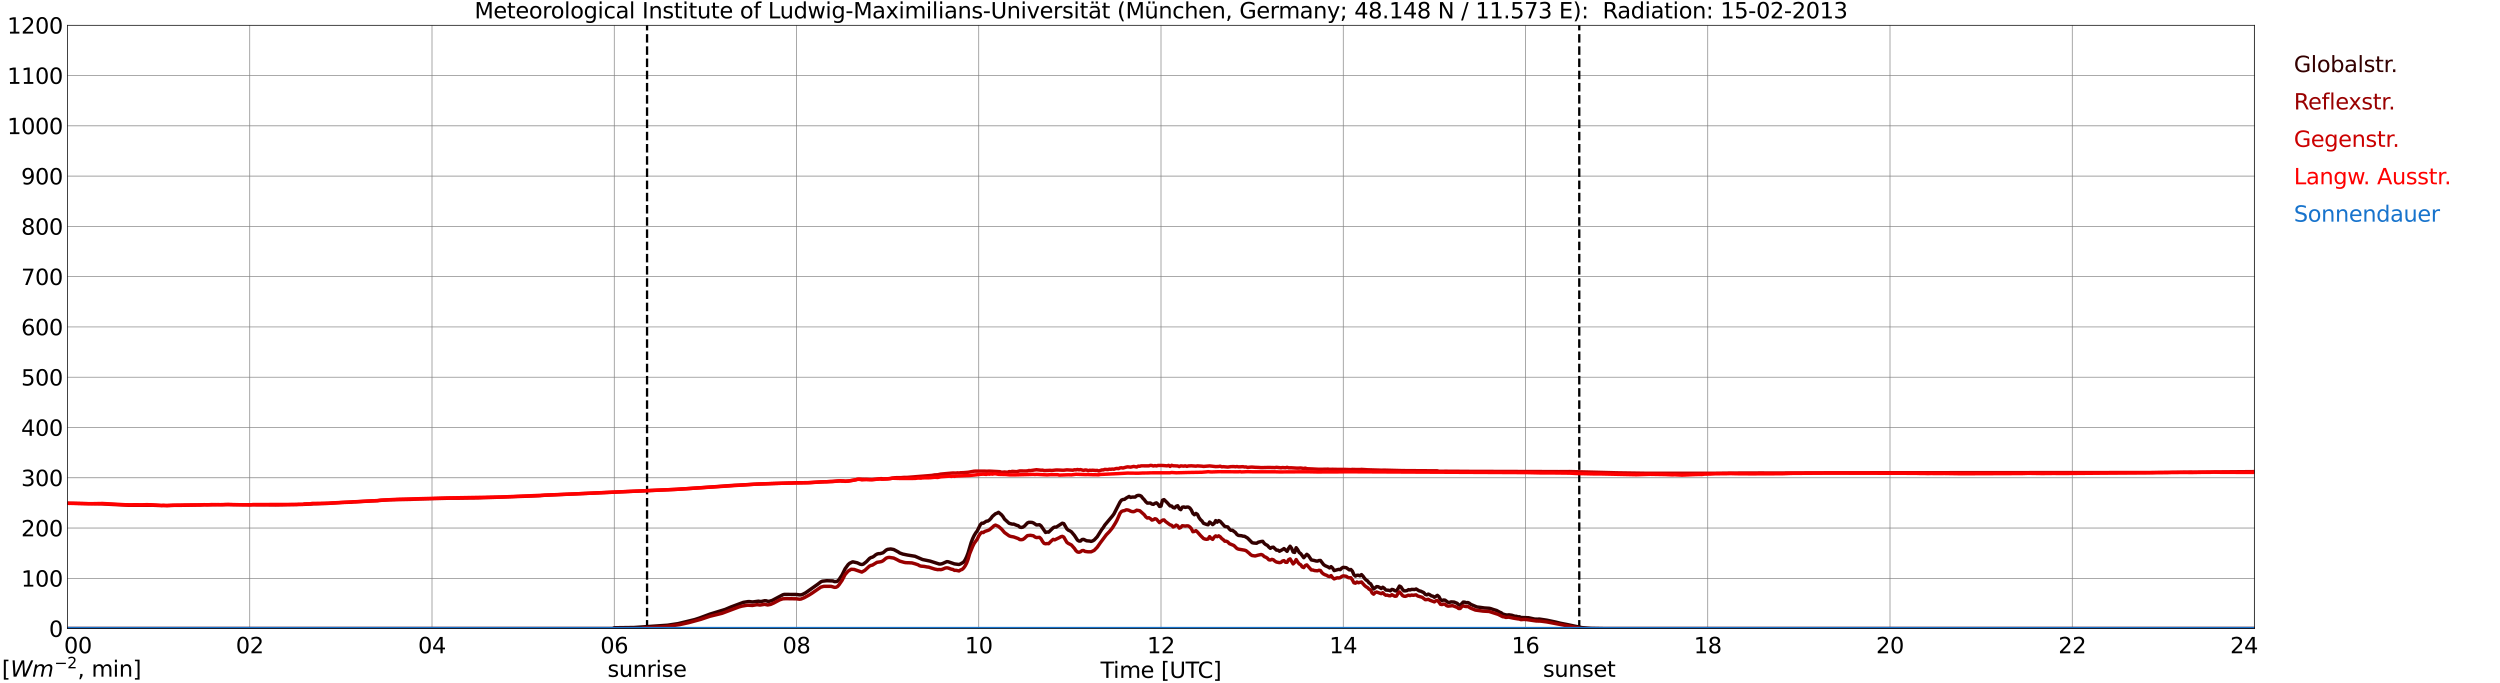 <?xml version="1.0" encoding="utf-8" standalone="no"?>
<!DOCTYPE svg PUBLIC "-//W3C//DTD SVG 1.1//EN"
  "http://www.w3.org/Graphics/SVG/1.1/DTD/svg11.dtd">
<svg xmlns:xlink="http://www.w3.org/1999/xlink" width="1085.4pt" height="296.64pt" viewBox="0 0 1085.4 296.64" xmlns="http://www.w3.org/2000/svg" version="1.1">
 <defs>
  <style type="text/css">*{stroke-linejoin: round; stroke-linecap: butt}</style>
 </defs>
 <g id="figure_1">
  <g id="patch_1">
   <path d="M 0 296.64 
L 1085.4 296.64 
L 1085.4 0 
L 0 0 
z
" style="fill: #ffffff"/>
  </g>
  <g id="axes_1">
   <g id="patch_2">
    <path d="M 29.306 272.909 
L 978.814 272.909 
L 978.814 10.976 
L 29.306 10.976 
z
" style="fill: #ffffff"/>
   </g>
   <g id="patch_3">
    <path d="M 978.814 272.909 
L 978.814 272.909 
L 978.814 10.976 
L 978.814 10.976 
z
" clip-path="url(#p6e22289753)" style="fill: #d3d3d3; opacity: 0.25; stroke: #d3d3d3; stroke-linejoin: miter"/>
   </g>
   <g id="matplotlib.axis_1">
    <g id="xtick_1">
     <g id="line2d_1">
      <path d="M 29.306 272.909 
L 29.306 10.976 
" clip-path="url(#p6e22289753)" style="fill: none; stroke: #808080; stroke-width: 0.3; stroke-linecap: square"/>
     </g>
     <g id="line2d_2"/>
     <g id="text_1">
      <!--    00 -->
      <g transform="translate(18.733 283.627) scale(0.095 -0.095)">
       <defs>
        <path id="DejaVuSans-20" transform="scale(0.016)"/>
        <path id="DejaVuSans-30" d="M 2034 4250 
Q 1547 4250 1301 3770 
Q 1056 3291 1056 2328 
Q 1056 1369 1301 889 
Q 1547 409 2034 409 
Q 2525 409 2770 889 
Q 3016 1369 3016 2328 
Q 3016 3291 2770 3770 
Q 2525 4250 2034 4250 
z
M 2034 4750 
Q 2819 4750 3233 4129 
Q 3647 3509 3647 2328 
Q 3647 1150 3233 529 
Q 2819 -91 2034 -91 
Q 1250 -91 836 529 
Q 422 1150 422 2328 
Q 422 3509 836 4129 
Q 1250 4750 2034 4750 
z
" transform="scale(0.016)"/>
       </defs>
       <use xlink:href="#DejaVuSans-20"/>
       <use xlink:href="#DejaVuSans-20" transform="translate(31.787 0)"/>
       <use xlink:href="#DejaVuSans-20" transform="translate(63.574 0)"/>
       <use xlink:href="#DejaVuSans-30" transform="translate(95.361 0)"/>
       <use xlink:href="#DejaVuSans-30" transform="translate(158.984 0)"/>
      </g>
     </g>
    </g>
    <g id="xtick_2">
     <g id="line2d_3">
      <path d="M 108.431 272.909 
L 108.431 10.976 
" clip-path="url(#p6e22289753)" style="fill: none; stroke: #808080; stroke-width: 0.3; stroke-linecap: square"/>
     </g>
     <g id="line2d_4"/>
     <g id="text_2">
      <!-- 02 -->
      <g transform="translate(102.387 283.627) scale(0.095 -0.095)">
       <defs>
        <path id="DejaVuSans-32" d="M 1228 531 
L 3431 531 
L 3431 0 
L 469 0 
L 469 531 
Q 828 903 1448 1529 
Q 2069 2156 2228 2338 
Q 2531 2678 2651 2914 
Q 2772 3150 2772 3378 
Q 2772 3750 2511 3984 
Q 2250 4219 1831 4219 
Q 1534 4219 1204 4116 
Q 875 4013 500 3803 
L 500 4441 
Q 881 4594 1212 4672 
Q 1544 4750 1819 4750 
Q 2544 4750 2975 4387 
Q 3406 4025 3406 3419 
Q 3406 3131 3298 2873 
Q 3191 2616 2906 2266 
Q 2828 2175 2409 1742 
Q 1991 1309 1228 531 
z
" transform="scale(0.016)"/>
       </defs>
       <use xlink:href="#DejaVuSans-30"/>
       <use xlink:href="#DejaVuSans-32" transform="translate(63.623 0)"/>
      </g>
     </g>
    </g>
    <g id="xtick_3">
     <g id="line2d_5">
      <path d="M 187.557 272.909 
L 187.557 10.976 
" clip-path="url(#p6e22289753)" style="fill: none; stroke: #808080; stroke-width: 0.3; stroke-linecap: square"/>
     </g>
     <g id="line2d_6"/>
     <g id="text_3">
      <!-- 04 -->
      <g transform="translate(181.513 283.627) scale(0.095 -0.095)">
       <defs>
        <path id="DejaVuSans-34" d="M 2419 4116 
L 825 1625 
L 2419 1625 
L 2419 4116 
z
M 2253 4666 
L 3047 4666 
L 3047 1625 
L 3713 1625 
L 3713 1100 
L 3047 1100 
L 3047 0 
L 2419 0 
L 2419 1100 
L 313 1100 
L 313 1709 
L 2253 4666 
z
" transform="scale(0.016)"/>
       </defs>
       <use xlink:href="#DejaVuSans-30"/>
       <use xlink:href="#DejaVuSans-34" transform="translate(63.623 0)"/>
      </g>
     </g>
    </g>
    <g id="xtick_4">
     <g id="line2d_7">
      <path d="M 266.683 272.909 
L 266.683 10.976 
" clip-path="url(#p6e22289753)" style="fill: none; stroke: #808080; stroke-width: 0.3; stroke-linecap: square"/>
     </g>
     <g id="line2d_8"/>
     <g id="text_4">
      <!-- 06 -->
      <g transform="translate(260.638 283.627) scale(0.095 -0.095)">
       <defs>
        <path id="DejaVuSans-36" d="M 2113 2584 
Q 1688 2584 1439 2293 
Q 1191 2003 1191 1497 
Q 1191 994 1439 701 
Q 1688 409 2113 409 
Q 2538 409 2786 701 
Q 3034 994 3034 1497 
Q 3034 2003 2786 2293 
Q 2538 2584 2113 2584 
z
M 3366 4563 
L 3366 3988 
Q 3128 4100 2886 4159 
Q 2644 4219 2406 4219 
Q 1781 4219 1451 3797 
Q 1122 3375 1075 2522 
Q 1259 2794 1537 2939 
Q 1816 3084 2150 3084 
Q 2853 3084 3261 2657 
Q 3669 2231 3669 1497 
Q 3669 778 3244 343 
Q 2819 -91 2113 -91 
Q 1303 -91 875 529 
Q 447 1150 447 2328 
Q 447 3434 972 4092 
Q 1497 4750 2381 4750 
Q 2619 4750 2861 4703 
Q 3103 4656 3366 4563 
z
" transform="scale(0.016)"/>
       </defs>
       <use xlink:href="#DejaVuSans-30"/>
       <use xlink:href="#DejaVuSans-36" transform="translate(63.623 0)"/>
      </g>
     </g>
    </g>
    <g id="xtick_5">
     <g id="line2d_9">
      <path d="M 345.808 272.909 
L 345.808 10.976 
" clip-path="url(#p6e22289753)" style="fill: none; stroke: #808080; stroke-width: 0.3; stroke-linecap: square"/>
     </g>
     <g id="line2d_10"/>
     <g id="text_5">
      <!-- 08 -->
      <g transform="translate(339.764 283.627) scale(0.095 -0.095)">
       <defs>
        <path id="DejaVuSans-38" d="M 2034 2216 
Q 1584 2216 1326 1975 
Q 1069 1734 1069 1313 
Q 1069 891 1326 650 
Q 1584 409 2034 409 
Q 2484 409 2743 651 
Q 3003 894 3003 1313 
Q 3003 1734 2745 1975 
Q 2488 2216 2034 2216 
z
M 1403 2484 
Q 997 2584 770 2862 
Q 544 3141 544 3541 
Q 544 4100 942 4425 
Q 1341 4750 2034 4750 
Q 2731 4750 3128 4425 
Q 3525 4100 3525 3541 
Q 3525 3141 3298 2862 
Q 3072 2584 2669 2484 
Q 3125 2378 3379 2068 
Q 3634 1759 3634 1313 
Q 3634 634 3220 271 
Q 2806 -91 2034 -91 
Q 1263 -91 848 271 
Q 434 634 434 1313 
Q 434 1759 690 2068 
Q 947 2378 1403 2484 
z
M 1172 3481 
Q 1172 3119 1398 2916 
Q 1625 2713 2034 2713 
Q 2441 2713 2670 2916 
Q 2900 3119 2900 3481 
Q 2900 3844 2670 4047 
Q 2441 4250 2034 4250 
Q 1625 4250 1398 4047 
Q 1172 3844 1172 3481 
z
" transform="scale(0.016)"/>
       </defs>
       <use xlink:href="#DejaVuSans-30"/>
       <use xlink:href="#DejaVuSans-38" transform="translate(63.623 0)"/>
      </g>
     </g>
    </g>
    <g id="xtick_6">
     <g id="line2d_11">
      <path d="M 424.934 272.909 
L 424.934 10.976 
" clip-path="url(#p6e22289753)" style="fill: none; stroke: #808080; stroke-width: 0.3; stroke-linecap: square"/>
     </g>
     <g id="line2d_12"/>
     <g id="text_6">
      <!-- 10 -->
      <g transform="translate(418.89 283.627) scale(0.095 -0.095)">
       <defs>
        <path id="DejaVuSans-31" d="M 794 531 
L 1825 531 
L 1825 4091 
L 703 3866 
L 703 4441 
L 1819 4666 
L 2450 4666 
L 2450 531 
L 3481 531 
L 3481 0 
L 794 0 
L 794 531 
z
" transform="scale(0.016)"/>
       </defs>
       <use xlink:href="#DejaVuSans-31"/>
       <use xlink:href="#DejaVuSans-30" transform="translate(63.623 0)"/>
      </g>
     </g>
    </g>
    <g id="xtick_7">
     <g id="line2d_13">
      <path d="M 504.06 272.909 
L 504.06 10.976 
" clip-path="url(#p6e22289753)" style="fill: none; stroke: #808080; stroke-width: 0.3; stroke-linecap: square"/>
     </g>
     <g id="line2d_14"/>
     <g id="text_7">
      <!-- 12 -->
      <g transform="translate(498.015 283.627) scale(0.095 -0.095)">
       <use xlink:href="#DejaVuSans-31"/>
       <use xlink:href="#DejaVuSans-32" transform="translate(63.623 0)"/>
      </g>
     </g>
    </g>
    <g id="xtick_8">
     <g id="line2d_15">
      <path d="M 583.185 272.909 
L 583.185 10.976 
" clip-path="url(#p6e22289753)" style="fill: none; stroke: #808080; stroke-width: 0.3; stroke-linecap: square"/>
     </g>
     <g id="line2d_16"/>
     <g id="text_8">
      <!-- 14 -->
      <g transform="translate(577.141 283.627) scale(0.095 -0.095)">
       <use xlink:href="#DejaVuSans-31"/>
       <use xlink:href="#DejaVuSans-34" transform="translate(63.623 0)"/>
      </g>
     </g>
    </g>
    <g id="xtick_9">
     <g id="line2d_17">
      <path d="M 662.311 272.909 
L 662.311 10.976 
" clip-path="url(#p6e22289753)" style="fill: none; stroke: #808080; stroke-width: 0.3; stroke-linecap: square"/>
     </g>
     <g id="line2d_18"/>
     <g id="text_9">
      <!-- 16 -->
      <g transform="translate(656.267 283.627) scale(0.095 -0.095)">
       <use xlink:href="#DejaVuSans-31"/>
       <use xlink:href="#DejaVuSans-36" transform="translate(63.623 0)"/>
      </g>
     </g>
    </g>
    <g id="xtick_10">
     <g id="line2d_19">
      <path d="M 741.437 272.909 
L 741.437 10.976 
" clip-path="url(#p6e22289753)" style="fill: none; stroke: #808080; stroke-width: 0.3; stroke-linecap: square"/>
     </g>
     <g id="line2d_20"/>
     <g id="text_10">
      <!-- 18 -->
      <g transform="translate(735.392 283.627) scale(0.095 -0.095)">
       <use xlink:href="#DejaVuSans-31"/>
       <use xlink:href="#DejaVuSans-38" transform="translate(63.623 0)"/>
      </g>
     </g>
    </g>
    <g id="xtick_11">
     <g id="line2d_21">
      <path d="M 820.562 272.909 
L 820.562 10.976 
" clip-path="url(#p6e22289753)" style="fill: none; stroke: #808080; stroke-width: 0.3; stroke-linecap: square"/>
     </g>
     <g id="line2d_22"/>
     <g id="text_11">
      <!-- 20 -->
      <g transform="translate(814.518 283.627) scale(0.095 -0.095)">
       <use xlink:href="#DejaVuSans-32"/>
       <use xlink:href="#DejaVuSans-30" transform="translate(63.623 0)"/>
      </g>
     </g>
    </g>
    <g id="xtick_12">
     <g id="line2d_23">
      <path d="M 899.688 272.909 
L 899.688 10.976 
" clip-path="url(#p6e22289753)" style="fill: none; stroke: #808080; stroke-width: 0.3; stroke-linecap: square"/>
     </g>
     <g id="line2d_24"/>
     <g id="text_12">
      <!-- 22 -->
      <g transform="translate(893.644 283.627) scale(0.095 -0.095)">
       <use xlink:href="#DejaVuSans-32"/>
       <use xlink:href="#DejaVuSans-32" transform="translate(63.623 0)"/>
      </g>
     </g>
    </g>
    <g id="xtick_13">
     <g id="line2d_25">
      <path d="M 978.814 272.909 
L 978.814 10.976 
" clip-path="url(#p6e22289753)" style="fill: none; stroke: #808080; stroke-width: 0.3; stroke-linecap: square"/>
     </g>
     <g id="line2d_26"/>
     <g id="text_13">
      <!-- 24    -->
      <g transform="translate(968.241 283.627) scale(0.095 -0.095)">
       <use xlink:href="#DejaVuSans-32"/>
       <use xlink:href="#DejaVuSans-34" transform="translate(63.623 0)"/>
       <use xlink:href="#DejaVuSans-20" transform="translate(127.246 0)"/>
       <use xlink:href="#DejaVuSans-20" transform="translate(159.033 0)"/>
       <use xlink:href="#DejaVuSans-20" transform="translate(190.82 0)"/>
      </g>
     </g>
    </g>
    <g id="text_14">
     <!-- Time [UTC] -->
     <g transform="translate(477.806 294.322) scale(0.095 -0.095)">
      <defs>
       <path id="DejaVuSans-54" d="M -19 4666 
L 3928 4666 
L 3928 4134 
L 2272 4134 
L 2272 0 
L 1638 0 
L 1638 4134 
L -19 4134 
L -19 4666 
z
" transform="scale(0.016)"/>
       <path id="DejaVuSans-69" d="M 603 3500 
L 1178 3500 
L 1178 0 
L 603 0 
L 603 3500 
z
M 603 4863 
L 1178 4863 
L 1178 4134 
L 603 4134 
L 603 4863 
z
" transform="scale(0.016)"/>
       <path id="DejaVuSans-6d" d="M 3328 2828 
Q 3544 3216 3844 3400 
Q 4144 3584 4550 3584 
Q 5097 3584 5394 3201 
Q 5691 2819 5691 2113 
L 5691 0 
L 5113 0 
L 5113 2094 
Q 5113 2597 4934 2840 
Q 4756 3084 4391 3084 
Q 3944 3084 3684 2787 
Q 3425 2491 3425 1978 
L 3425 0 
L 2847 0 
L 2847 2094 
Q 2847 2600 2669 2842 
Q 2491 3084 2119 3084 
Q 1678 3084 1418 2786 
Q 1159 2488 1159 1978 
L 1159 0 
L 581 0 
L 581 3500 
L 1159 3500 
L 1159 2956 
Q 1356 3278 1631 3431 
Q 1906 3584 2284 3584 
Q 2666 3584 2933 3390 
Q 3200 3197 3328 2828 
z
" transform="scale(0.016)"/>
       <path id="DejaVuSans-65" d="M 3597 1894 
L 3597 1613 
L 953 1613 
Q 991 1019 1311 708 
Q 1631 397 2203 397 
Q 2534 397 2845 478 
Q 3156 559 3463 722 
L 3463 178 
Q 3153 47 2828 -22 
Q 2503 -91 2169 -91 
Q 1331 -91 842 396 
Q 353 884 353 1716 
Q 353 2575 817 3079 
Q 1281 3584 2069 3584 
Q 2775 3584 3186 3129 
Q 3597 2675 3597 1894 
z
M 3022 2063 
Q 3016 2534 2758 2815 
Q 2500 3097 2075 3097 
Q 1594 3097 1305 2825 
Q 1016 2553 972 2059 
L 3022 2063 
z
" transform="scale(0.016)"/>
       <path id="DejaVuSans-5b" d="M 550 4863 
L 1875 4863 
L 1875 4416 
L 1125 4416 
L 1125 -397 
L 1875 -397 
L 1875 -844 
L 550 -844 
L 550 4863 
z
" transform="scale(0.016)"/>
       <path id="DejaVuSans-55" d="M 556 4666 
L 1191 4666 
L 1191 1831 
Q 1191 1081 1462 751 
Q 1734 422 2344 422 
Q 2950 422 3222 751 
Q 3494 1081 3494 1831 
L 3494 4666 
L 4128 4666 
L 4128 1753 
Q 4128 841 3676 375 
Q 3225 -91 2344 -91 
Q 1459 -91 1007 375 
Q 556 841 556 1753 
L 556 4666 
z
" transform="scale(0.016)"/>
       <path id="DejaVuSans-43" d="M 4122 4306 
L 4122 3641 
Q 3803 3938 3442 4084 
Q 3081 4231 2675 4231 
Q 1875 4231 1450 3742 
Q 1025 3253 1025 2328 
Q 1025 1406 1450 917 
Q 1875 428 2675 428 
Q 3081 428 3442 575 
Q 3803 722 4122 1019 
L 4122 359 
Q 3791 134 3420 21 
Q 3050 -91 2638 -91 
Q 1578 -91 968 557 
Q 359 1206 359 2328 
Q 359 3453 968 4101 
Q 1578 4750 2638 4750 
Q 3056 4750 3426 4639 
Q 3797 4528 4122 4306 
z
" transform="scale(0.016)"/>
       <path id="DejaVuSans-5d" d="M 1947 4863 
L 1947 -844 
L 622 -844 
L 622 -397 
L 1369 -397 
L 1369 4416 
L 622 4416 
L 622 4863 
L 1947 4863 
z
" transform="scale(0.016)"/>
      </defs>
      <use xlink:href="#DejaVuSans-54"/>
      <use xlink:href="#DejaVuSans-69" transform="translate(57.959 0)"/>
      <use xlink:href="#DejaVuSans-6d" transform="translate(85.742 0)"/>
      <use xlink:href="#DejaVuSans-65" transform="translate(183.154 0)"/>
      <use xlink:href="#DejaVuSans-20" transform="translate(244.678 0)"/>
      <use xlink:href="#DejaVuSans-5b" transform="translate(276.465 0)"/>
      <use xlink:href="#DejaVuSans-55" transform="translate(315.479 0)"/>
      <use xlink:href="#DejaVuSans-54" transform="translate(388.672 0)"/>
      <use xlink:href="#DejaVuSans-43" transform="translate(443.881 0)"/>
      <use xlink:href="#DejaVuSans-5d" transform="translate(513.705 0)"/>
     </g>
    </g>
   </g>
   <g id="matplotlib.axis_2">
    <g id="ytick_1">
     <g id="line2d_27">
      <path d="M 29.306 272.909 
L 978.814 272.909 
" clip-path="url(#p6e22289753)" style="fill: none; stroke: #808080; stroke-width: 0.3; stroke-linecap: square"/>
     </g>
     <g id="line2d_28"/>
     <g id="text_15">
      <!-- 0 -->
      <g transform="translate(21.261 276.518) scale(0.095 -0.095)">
       <use xlink:href="#DejaVuSans-30"/>
      </g>
     </g>
    </g>
    <g id="ytick_2">
     <g id="line2d_29">
      <path d="M 29.306 251.081 
L 978.814 251.081 
" clip-path="url(#p6e22289753)" style="fill: none; stroke: #808080; stroke-width: 0.3; stroke-linecap: square"/>
     </g>
     <g id="line2d_30"/>
     <g id="text_16">
      <!-- 100 -->
      <g transform="translate(9.173 254.69) scale(0.095 -0.095)">
       <use xlink:href="#DejaVuSans-31"/>
       <use xlink:href="#DejaVuSans-30" transform="translate(63.623 0)"/>
       <use xlink:href="#DejaVuSans-30" transform="translate(127.246 0)"/>
      </g>
     </g>
    </g>
    <g id="ytick_3">
     <g id="line2d_31">
      <path d="M 29.306 229.253 
L 978.814 229.253 
" clip-path="url(#p6e22289753)" style="fill: none; stroke: #808080; stroke-width: 0.3; stroke-linecap: square"/>
     </g>
     <g id="line2d_32"/>
     <g id="text_17">
      <!-- 200 -->
      <g transform="translate(9.173 232.863) scale(0.095 -0.095)">
       <use xlink:href="#DejaVuSans-32"/>
       <use xlink:href="#DejaVuSans-30" transform="translate(63.623 0)"/>
       <use xlink:href="#DejaVuSans-30" transform="translate(127.246 0)"/>
      </g>
     </g>
    </g>
    <g id="ytick_4">
     <g id="line2d_33">
      <path d="M 29.306 207.426 
L 978.814 207.426 
" clip-path="url(#p6e22289753)" style="fill: none; stroke: #808080; stroke-width: 0.3; stroke-linecap: square"/>
     </g>
     <g id="line2d_34"/>
     <g id="text_18">
      <!-- 300 -->
      <g transform="translate(9.173 211.035) scale(0.095 -0.095)">
       <defs>
        <path id="DejaVuSans-33" d="M 2597 2516 
Q 3050 2419 3304 2112 
Q 3559 1806 3559 1356 
Q 3559 666 3084 287 
Q 2609 -91 1734 -91 
Q 1441 -91 1130 -33 
Q 819 25 488 141 
L 488 750 
Q 750 597 1062 519 
Q 1375 441 1716 441 
Q 2309 441 2620 675 
Q 2931 909 2931 1356 
Q 2931 1769 2642 2001 
Q 2353 2234 1838 2234 
L 1294 2234 
L 1294 2753 
L 1863 2753 
Q 2328 2753 2575 2939 
Q 2822 3125 2822 3475 
Q 2822 3834 2567 4026 
Q 2313 4219 1838 4219 
Q 1578 4219 1281 4162 
Q 984 4106 628 3988 
L 628 4550 
Q 988 4650 1302 4700 
Q 1616 4750 1894 4750 
Q 2613 4750 3031 4423 
Q 3450 4097 3450 3541 
Q 3450 3153 3228 2886 
Q 3006 2619 2597 2516 
z
" transform="scale(0.016)"/>
       </defs>
       <use xlink:href="#DejaVuSans-33"/>
       <use xlink:href="#DejaVuSans-30" transform="translate(63.623 0)"/>
       <use xlink:href="#DejaVuSans-30" transform="translate(127.246 0)"/>
      </g>
     </g>
    </g>
    <g id="ytick_5">
     <g id="line2d_35">
      <path d="M 29.306 185.598 
L 978.814 185.598 
" clip-path="url(#p6e22289753)" style="fill: none; stroke: #808080; stroke-width: 0.3; stroke-linecap: square"/>
     </g>
     <g id="line2d_36"/>
     <g id="text_19">
      <!-- 400 -->
      <g transform="translate(9.173 189.207) scale(0.095 -0.095)">
       <use xlink:href="#DejaVuSans-34"/>
       <use xlink:href="#DejaVuSans-30" transform="translate(63.623 0)"/>
       <use xlink:href="#DejaVuSans-30" transform="translate(127.246 0)"/>
      </g>
     </g>
    </g>
    <g id="ytick_6">
     <g id="line2d_37">
      <path d="M 29.306 163.77 
L 978.814 163.77 
" clip-path="url(#p6e22289753)" style="fill: none; stroke: #808080; stroke-width: 0.3; stroke-linecap: square"/>
     </g>
     <g id="line2d_38"/>
     <g id="text_20">
      <!-- 500 -->
      <g transform="translate(9.173 167.379) scale(0.095 -0.095)">
       <defs>
        <path id="DejaVuSans-35" d="M 691 4666 
L 3169 4666 
L 3169 4134 
L 1269 4134 
L 1269 2991 
Q 1406 3038 1543 3061 
Q 1681 3084 1819 3084 
Q 2600 3084 3056 2656 
Q 3513 2228 3513 1497 
Q 3513 744 3044 326 
Q 2575 -91 1722 -91 
Q 1428 -91 1123 -41 
Q 819 9 494 109 
L 494 744 
Q 775 591 1075 516 
Q 1375 441 1709 441 
Q 2250 441 2565 725 
Q 2881 1009 2881 1497 
Q 2881 1984 2565 2268 
Q 2250 2553 1709 2553 
Q 1456 2553 1204 2497 
Q 953 2441 691 2322 
L 691 4666 
z
" transform="scale(0.016)"/>
       </defs>
       <use xlink:href="#DejaVuSans-35"/>
       <use xlink:href="#DejaVuSans-30" transform="translate(63.623 0)"/>
       <use xlink:href="#DejaVuSans-30" transform="translate(127.246 0)"/>
      </g>
     </g>
    </g>
    <g id="ytick_7">
     <g id="line2d_39">
      <path d="M 29.306 141.942 
L 978.814 141.942 
" clip-path="url(#p6e22289753)" style="fill: none; stroke: #808080; stroke-width: 0.3; stroke-linecap: square"/>
     </g>
     <g id="line2d_40"/>
     <g id="text_21">
      <!-- 600 -->
      <g transform="translate(9.173 145.551) scale(0.095 -0.095)">
       <use xlink:href="#DejaVuSans-36"/>
       <use xlink:href="#DejaVuSans-30" transform="translate(63.623 0)"/>
       <use xlink:href="#DejaVuSans-30" transform="translate(127.246 0)"/>
      </g>
     </g>
    </g>
    <g id="ytick_8">
     <g id="line2d_41">
      <path d="M 29.306 120.114 
L 978.814 120.114 
" clip-path="url(#p6e22289753)" style="fill: none; stroke: #808080; stroke-width: 0.3; stroke-linecap: square"/>
     </g>
     <g id="line2d_42"/>
     <g id="text_22">
      <!-- 700 -->
      <g transform="translate(9.173 123.724) scale(0.095 -0.095)">
       <defs>
        <path id="DejaVuSans-37" d="M 525 4666 
L 3525 4666 
L 3525 4397 
L 1831 0 
L 1172 0 
L 2766 4134 
L 525 4134 
L 525 4666 
z
" transform="scale(0.016)"/>
       </defs>
       <use xlink:href="#DejaVuSans-37"/>
       <use xlink:href="#DejaVuSans-30" transform="translate(63.623 0)"/>
       <use xlink:href="#DejaVuSans-30" transform="translate(127.246 0)"/>
      </g>
     </g>
    </g>
    <g id="ytick_9">
     <g id="line2d_43">
      <path d="M 29.306 98.287 
L 978.814 98.287 
" clip-path="url(#p6e22289753)" style="fill: none; stroke: #808080; stroke-width: 0.3; stroke-linecap: square"/>
     </g>
     <g id="line2d_44"/>
     <g id="text_23">
      <!-- 800 -->
      <g transform="translate(9.173 101.896) scale(0.095 -0.095)">
       <use xlink:href="#DejaVuSans-38"/>
       <use xlink:href="#DejaVuSans-30" transform="translate(63.623 0)"/>
       <use xlink:href="#DejaVuSans-30" transform="translate(127.246 0)"/>
      </g>
     </g>
    </g>
    <g id="ytick_10">
     <g id="line2d_45">
      <path d="M 29.306 76.459 
L 978.814 76.459 
" clip-path="url(#p6e22289753)" style="fill: none; stroke: #808080; stroke-width: 0.3; stroke-linecap: square"/>
     </g>
     <g id="line2d_46"/>
     <g id="text_24">
      <!-- 900 -->
      <g transform="translate(9.173 80.068) scale(0.095 -0.095)">
       <defs>
        <path id="DejaVuSans-39" d="M 703 97 
L 703 672 
Q 941 559 1184 500 
Q 1428 441 1663 441 
Q 2288 441 2617 861 
Q 2947 1281 2994 2138 
Q 2813 1869 2534 1725 
Q 2256 1581 1919 1581 
Q 1219 1581 811 2004 
Q 403 2428 403 3163 
Q 403 3881 828 4315 
Q 1253 4750 1959 4750 
Q 2769 4750 3195 4129 
Q 3622 3509 3622 2328 
Q 3622 1225 3098 567 
Q 2575 -91 1691 -91 
Q 1453 -91 1209 -44 
Q 966 3 703 97 
z
M 1959 2075 
Q 2384 2075 2632 2365 
Q 2881 2656 2881 3163 
Q 2881 3666 2632 3958 
Q 2384 4250 1959 4250 
Q 1534 4250 1286 3958 
Q 1038 3666 1038 3163 
Q 1038 2656 1286 2365 
Q 1534 2075 1959 2075 
z
" transform="scale(0.016)"/>
       </defs>
       <use xlink:href="#DejaVuSans-39"/>
       <use xlink:href="#DejaVuSans-30" transform="translate(63.623 0)"/>
       <use xlink:href="#DejaVuSans-30" transform="translate(127.246 0)"/>
      </g>
     </g>
    </g>
    <g id="ytick_11">
     <g id="line2d_47">
      <path d="M 29.306 54.631 
L 978.814 54.631 
" clip-path="url(#p6e22289753)" style="fill: none; stroke: #808080; stroke-width: 0.3; stroke-linecap: square"/>
     </g>
     <g id="line2d_48"/>
     <g id="text_25">
      <!-- 1000 -->
      <g transform="translate(3.128 58.24) scale(0.095 -0.095)">
       <use xlink:href="#DejaVuSans-31"/>
       <use xlink:href="#DejaVuSans-30" transform="translate(63.623 0)"/>
       <use xlink:href="#DejaVuSans-30" transform="translate(127.246 0)"/>
       <use xlink:href="#DejaVuSans-30" transform="translate(190.869 0)"/>
      </g>
     </g>
    </g>
    <g id="ytick_12">
     <g id="line2d_49">
      <path d="M 29.306 32.803 
L 978.814 32.803 
" clip-path="url(#p6e22289753)" style="fill: none; stroke: #808080; stroke-width: 0.3; stroke-linecap: square"/>
     </g>
     <g id="line2d_50"/>
     <g id="text_26">
      <!-- 1100 -->
      <g transform="translate(3.128 36.413) scale(0.095 -0.095)">
       <use xlink:href="#DejaVuSans-31"/>
       <use xlink:href="#DejaVuSans-31" transform="translate(63.623 0)"/>
       <use xlink:href="#DejaVuSans-30" transform="translate(127.246 0)"/>
       <use xlink:href="#DejaVuSans-30" transform="translate(190.869 0)"/>
      </g>
     </g>
    </g>
    <g id="ytick_13">
     <g id="line2d_51">
      <path d="M 29.306 10.976 
L 978.814 10.976 
" clip-path="url(#p6e22289753)" style="fill: none; stroke: #808080; stroke-width: 0.3; stroke-linecap: square"/>
     </g>
     <g id="line2d_52"/>
     <g id="text_27">
      <!-- 1200 -->
      <g transform="translate(3.128 14.585) scale(0.095 -0.095)">
       <use xlink:href="#DejaVuSans-31"/>
       <use xlink:href="#DejaVuSans-32" transform="translate(63.623 0)"/>
       <use xlink:href="#DejaVuSans-30" transform="translate(127.246 0)"/>
       <use xlink:href="#DejaVuSans-30" transform="translate(190.869 0)"/>
      </g>
     </g>
    </g>
   </g>
   <g id="line2d_53">
    <path d="M 280.925 272.909 
L 280.925 10.976 
" clip-path="url(#p6e22289753)" style="fill: none; stroke-dasharray: 3.7,1.6; stroke-dashoffset: 0; stroke: #000000"/>
   </g>
   <g id="line2d_54">
    <path d="M 685.653 272.909 
L 685.653 10.976 
" clip-path="url(#p6e22289753)" style="fill: none; stroke-dasharray: 3.7,1.6; stroke-dashoffset: 0; stroke: #000000"/>
   </g>
   <g id="line2d_55">
    <path d="M 29.306 272.909 
L 266.023 272.909 
L 266.683 272.546 
L 275.255 272.437 
L 289.761 271.449 
L 294.377 270.759 
L 301.63 268.993 
L 303.608 268.349 
L 308.224 266.627 
L 314.818 264.603 
L 317.455 263.484 
L 322.73 261.523 
L 324.708 261.2 
L 325.368 261.181 
L 326.686 261.351 
L 329.324 261.008 
L 329.983 261.137 
L 330.643 261.115 
L 331.961 260.814 
L 332.621 260.836 
L 333.28 261.05 
L 333.94 261.072 
L 335.258 260.685 
L 339.874 258.23 
L 340.533 258.059 
L 345.808 258.101 
L 347.127 258.273 
L 347.787 258.251 
L 348.446 258.059 
L 349.765 257.37 
L 355.04 253.646 
L 356.359 252.633 
L 357.018 252.332 
L 358.996 252.118 
L 361.634 252.225 
L 362.293 252.526 
L 362.952 252.504 
L 363.612 252.332 
L 364.271 251.644 
L 365.59 249.621 
L 366.909 246.929 
L 368.227 245.122 
L 368.887 244.539 
L 370.206 243.915 
L 372.184 244.347 
L 373.502 244.971 
L 374.162 245.1 
L 374.821 244.928 
L 376.14 243.893 
L 377.459 242.494 
L 378.118 242.064 
L 378.777 241.892 
L 379.437 241.505 
L 380.096 240.944 
L 380.756 240.558 
L 381.415 240.364 
L 382.074 240.364 
L 383.393 239.977 
L 384.712 238.836 
L 385.371 238.513 
L 386.69 238.34 
L 388.009 238.578 
L 389.987 239.632 
L 390.646 240.084 
L 391.965 240.558 
L 393.943 240.966 
L 397.24 241.505 
L 400.537 242.926 
L 403.834 243.614 
L 407.79 244.884 
L 408.45 244.862 
L 409.109 244.712 
L 411.087 243.83 
L 411.746 243.915 
L 414.384 244.819 
L 415.703 244.991 
L 416.362 245.078 
L 417.022 244.819 
L 418.34 244.066 
L 419 243.099 
L 419.659 241.741 
L 420.318 240.019 
L 421.637 235.564 
L 422.297 233.841 
L 422.956 232.464 
L 423.615 231.366 
L 424.275 230.504 
L 425.593 227.834 
L 426.253 227.147 
L 426.912 227.169 
L 428.231 226.285 
L 428.89 226.221 
L 429.55 225.77 
L 430.209 225.08 
L 430.869 224.176 
L 432.187 223.056 
L 432.847 222.821 
L 433.506 222.432 
L 434.825 223.508 
L 435.484 224.327 
L 436.144 225.403 
L 438.122 227.191 
L 439.44 227.555 
L 440.1 227.533 
L 441.419 228.072 
L 442.078 228.245 
L 442.737 228.847 
L 443.397 228.998 
L 444.056 228.869 
L 444.716 228.459 
L 446.034 227.06 
L 446.694 226.758 
L 448.012 226.802 
L 448.672 227.04 
L 449.991 227.922 
L 451.309 227.815 
L 451.969 228.308 
L 453.947 231.172 
L 454.606 230.956 
L 455.266 231.043 
L 457.244 229.149 
L 457.903 228.825 
L 458.563 228.869 
L 461.2 227.169 
L 461.859 227.341 
L 463.178 229.6 
L 463.838 230.181 
L 464.497 230.463 
L 465.156 230.893 
L 466.475 232.464 
L 467.794 234.488 
L 468.453 234.918 
L 469.113 234.896 
L 469.772 234.25 
L 470.431 234.165 
L 471.75 234.789 
L 473.069 234.896 
L 473.728 235.068 
L 474.388 234.832 
L 475.047 234.444 
L 476.366 233.045 
L 478.344 229.88 
L 479.003 229.042 
L 479.663 227.965 
L 482.96 224.026 
L 483.619 223.144 
L 486.256 217.999 
L 486.916 217.115 
L 487.575 216.857 
L 488.235 216.792 
L 488.894 216.277 
L 490.213 215.543 
L 490.872 215.973 
L 491.532 215.803 
L 492.85 215.803 
L 493.51 215.242 
L 494.169 215.07 
L 494.828 215.113 
L 495.488 215.436 
L 496.147 216.296 
L 496.807 216.964 
L 497.466 217.846 
L 498.125 218.429 
L 499.444 218.385 
L 500.103 218.837 
L 500.763 218.966 
L 501.422 218.536 
L 502.082 218.32 
L 502.741 218.881 
L 503.4 219.87 
L 504.06 219.719 
L 504.719 217.159 
L 505.379 216.921 
L 506.697 218.191 
L 508.016 219.656 
L 508.675 219.699 
L 509.335 220.365 
L 509.994 220.537 
L 510.654 219.806 
L 511.313 219.568 
L 511.972 220.839 
L 512.632 221.271 
L 513.291 220.214 
L 513.95 220.086 
L 514.61 220.302 
L 515.269 220.151 
L 515.929 220.151 
L 516.588 220.559 
L 517.247 221.463 
L 517.907 222.906 
L 518.566 223.486 
L 519.226 222.906 
L 519.885 223.336 
L 520.544 224.713 
L 521.204 225.619 
L 521.863 226.221 
L 522.522 227.21 
L 523.841 227.684 
L 524.501 227.834 
L 525.16 226.651 
L 525.819 227.125 
L 526.479 227.749 
L 527.138 227.276 
L 527.797 226.027 
L 528.457 226.717 
L 529.116 226.027 
L 529.776 226.372 
L 531.754 228.568 
L 533.073 228.782 
L 533.732 229.688 
L 534.391 230.246 
L 535.051 230.203 
L 536.369 231.194 
L 537.029 232.054 
L 537.688 232.464 
L 539.007 232.593 
L 539.666 232.787 
L 540.326 232.829 
L 541.644 233.604 
L 543.623 235.607 
L 544.282 235.758 
L 545.601 235.865 
L 546.26 235.413 
L 547.579 235.09 
L 548.238 235.025 
L 548.898 235.928 
L 549.557 236.446 
L 550.216 236.747 
L 550.876 237.5 
L 551.535 238.061 
L 552.195 237.65 
L 552.854 237.565 
L 554.173 238.836 
L 554.832 238.836 
L 555.491 239.331 
L 556.81 238.62 
L 557.47 238.168 
L 558.788 239.373 
L 559.448 238.083 
L 560.107 237.157 
L 560.766 238.061 
L 561.426 239.654 
L 562.085 239.846 
L 562.745 237.801 
L 563.404 238.663 
L 564.063 239.89 
L 564.723 240.364 
L 566.042 242.129 
L 567.36 240.665 
L 568.02 241.16 
L 569.338 243.099 
L 570.657 243.356 
L 571.317 243.55 
L 571.976 243.614 
L 572.635 243.356 
L 573.295 243.334 
L 574.613 245.078 
L 575.273 245.574 
L 576.592 246.155 
L 577.251 246.585 
L 577.91 246.026 
L 578.57 246.65 
L 579.229 247.726 
L 581.207 247.187 
L 581.867 247.316 
L 582.526 246.672 
L 583.185 246.305 
L 584.504 246.478 
L 585.823 247.425 
L 586.482 247.252 
L 587.142 247.962 
L 587.801 249.512 
L 588.46 250.116 
L 589.12 249.771 
L 589.779 249.75 
L 590.439 250.007 
L 591.098 249.47 
L 591.757 250.136 
L 592.417 251.083 
L 593.076 251.795 
L 593.736 252.203 
L 594.395 253.085 
L 595.054 253.43 
L 596.373 255.713 
L 597.692 254.678 
L 598.351 254.744 
L 599.011 255.067 
L 599.67 255.519 
L 600.329 254.958 
L 600.989 255.39 
L 601.648 256.165 
L 602.967 256.272 
L 603.626 256.51 
L 604.286 255.905 
L 604.945 256.036 
L 605.604 256.466 
L 606.264 256.595 
L 606.923 255.626 
L 607.582 254.443 
L 608.242 254.807 
L 608.901 255.864 
L 609.561 256.529 
L 610.22 256.529 
L 610.879 256.4 
L 611.539 255.992 
L 612.198 256.143 
L 612.858 255.885 
L 614.176 255.949 
L 614.836 255.713 
L 616.154 256.529 
L 616.814 256.66 
L 618.133 257.284 
L 618.792 258.038 
L 619.451 258.273 
L 620.111 257.928 
L 620.77 258.23 
L 621.429 258.703 
L 622.089 258.834 
L 622.748 259.308 
L 624.067 258.489 
L 624.726 259.048 
L 625.386 260.275 
L 626.045 260.77 
L 626.705 260.491 
L 627.364 260.556 
L 628.683 261.523 
L 629.342 261.523 
L 630.001 261.31 
L 631.32 261.395 
L 632.639 261.934 
L 633.298 262.58 
L 633.958 262.794 
L 635.276 261.395 
L 635.936 261.438 
L 636.595 261.696 
L 637.255 261.589 
L 637.914 261.89 
L 638.573 262.407 
L 641.211 263.525 
L 642.53 263.678 
L 644.508 263.957 
L 646.486 264.086 
L 647.145 264.215 
L 648.464 264.667 
L 649.783 265.055 
L 651.102 265.786 
L 651.761 266.044 
L 652.42 266.583 
L 653.739 266.95 
L 654.399 267.035 
L 655.058 266.928 
L 656.377 267.12 
L 657.695 267.552 
L 658.355 267.552 
L 659.014 267.81 
L 659.674 267.766 
L 660.333 268.089 
L 663.63 268.198 
L 666.267 268.779 
L 667.586 268.823 
L 668.246 268.757 
L 671.542 269.253 
L 675.499 270.091 
L 677.477 270.586 
L 680.774 271.232 
L 686.708 272.481 
L 690.664 272.804 
L 696.599 272.909 
L 978.154 272.909 
L 978.154 272.909 
" clip-path="url(#p6e22289753)" style="fill: none; stroke: #330000; stroke-width: 1.5; stroke-linecap: square"/>
   </g>
   <g id="line2d_56">
    <path d="M 29.306 272.909 
L 278.552 272.909 
L 279.211 272.66 
L 281.189 272.531 
L 284.486 272.295 
L 287.124 272.186 
L 289.102 272.036 
L 295.036 271.198 
L 298.992 270.335 
L 304.267 268.895 
L 308.224 267.559 
L 313.499 266.267 
L 320.752 263.534 
L 322.071 263.167 
L 324.049 262.822 
L 324.708 262.759 
L 326.686 262.866 
L 328.665 262.521 
L 329.983 262.693 
L 331.961 262.37 
L 333.28 262.652 
L 334.599 262.392 
L 335.918 261.812 
L 338.555 260.412 
L 339.874 259.982 
L 341.193 259.917 
L 345.808 259.982 
L 347.127 260.155 
L 347.787 260.068 
L 349.105 259.531 
L 351.083 258.452 
L 352.402 257.636 
L 356.359 254.923 
L 357.677 254.556 
L 360.315 254.556 
L 360.974 254.6 
L 362.293 255.01 
L 362.952 254.966 
L 363.612 254.643 
L 364.271 253.89 
L 365.59 251.974 
L 366.909 249.433 
L 368.227 247.949 
L 369.546 247.152 
L 370.865 247.237 
L 374.162 248.379 
L 375.481 247.626 
L 377.459 245.797 
L 378.118 245.495 
L 378.777 245.345 
L 380.756 244.138 
L 382.074 243.946 
L 382.734 243.795 
L 383.393 243.45 
L 384.712 242.352 
L 385.371 242.092 
L 386.031 241.985 
L 388.009 242.287 
L 389.328 242.911 
L 390.646 243.622 
L 392.624 244.181 
L 393.284 244.288 
L 394.603 244.332 
L 395.921 244.397 
L 397.24 244.762 
L 398.559 245.194 
L 399.218 245.602 
L 399.878 245.797 
L 401.196 245.903 
L 402.515 246.161 
L 403.175 246.227 
L 405.812 247.067 
L 407.131 247.324 
L 407.79 247.259 
L 408.45 247.324 
L 409.109 247.174 
L 410.428 246.613 
L 411.087 246.528 
L 411.746 246.635 
L 413.065 247.13 
L 413.725 247.237 
L 414.384 247.648 
L 415.043 247.604 
L 416.362 247.883 
L 417.022 247.453 
L 417.681 247.237 
L 418.34 246.635 
L 419 245.731 
L 419.659 244.483 
L 420.318 242.76 
L 420.978 240.457 
L 422.297 237.229 
L 422.956 235.893 
L 424.275 234.086 
L 424.934 232.687 
L 425.593 231.696 
L 426.253 231.115 
L 426.912 231.222 
L 427.572 230.727 
L 428.89 230.297 
L 429.55 230.017 
L 430.869 228.919 
L 431.528 228.295 
L 432.187 227.972 
L 433.506 228.553 
L 434.825 229.694 
L 436.144 231.222 
L 438.122 232.643 
L 438.781 232.881 
L 440.1 233.117 
L 442.078 233.826 
L 442.737 234.258 
L 443.397 234.322 
L 444.056 234.215 
L 444.716 233.785 
L 446.034 232.558 
L 447.353 232.407 
L 448.672 232.621 
L 449.331 233.139 
L 449.991 233.396 
L 451.309 233.289 
L 451.969 233.935 
L 452.628 235.075 
L 453.287 235.915 
L 453.947 236.088 
L 454.606 235.981 
L 455.266 236.044 
L 456.584 234.732 
L 457.244 234.171 
L 457.903 234.387 
L 459.881 233.44 
L 460.541 233.051 
L 461.2 232.859 
L 461.859 233.182 
L 463.178 235.463 
L 463.838 235.937 
L 465.156 236.605 
L 466.475 238.089 
L 467.134 239.08 
L 467.794 239.639 
L 468.453 239.768 
L 469.113 239.554 
L 469.772 239.058 
L 470.431 239.015 
L 471.091 239.403 
L 472.409 239.576 
L 473.728 239.576 
L 475.047 238.951 
L 476.366 237.594 
L 477.685 235.699 
L 480.322 232.169 
L 481.641 230.814 
L 482.96 229.199 
L 484.278 227.068 
L 484.938 225.863 
L 486.256 222.871 
L 486.916 222.052 
L 487.575 221.795 
L 488.235 221.686 
L 488.894 221.363 
L 489.553 221.384 
L 490.213 221.579 
L 490.872 221.924 
L 491.532 222.118 
L 492.191 222.159 
L 492.85 221.902 
L 493.51 221.513 
L 494.828 221.729 
L 496.807 223.495 
L 497.466 224.399 
L 498.125 224.916 
L 498.785 224.785 
L 499.444 225.174 
L 500.103 225.798 
L 500.763 225.626 
L 501.422 225.217 
L 502.082 225.39 
L 503.4 226.896 
L 504.719 225.82 
L 505.379 225.732 
L 506.038 226.422 
L 508.016 227.887 
L 508.675 228.037 
L 509.335 228.791 
L 509.994 228.511 
L 510.654 227.972 
L 511.313 228.295 
L 511.972 229.286 
L 512.632 229.004 
L 513.291 228.251 
L 514.61 228.402 
L 515.269 228.295 
L 515.929 228.339 
L 516.588 228.791 
L 517.247 229.544 
L 517.907 230.855 
L 518.566 230.727 
L 519.226 230.384 
L 519.885 230.986 
L 521.204 232.493 
L 522.522 233.807 
L 523.182 234.042 
L 523.841 234.149 
L 524.501 234.02 
L 525.16 232.988 
L 525.819 233.763 
L 526.479 234.171 
L 527.138 233.224 
L 527.797 232.665 
L 528.457 233.01 
L 529.116 232.643 
L 529.776 233.073 
L 530.435 233.826 
L 531.094 234.3 
L 531.754 234.968 
L 532.413 234.968 
L 533.073 235.291 
L 533.732 236.022 
L 535.71 236.841 
L 537.029 238.133 
L 537.688 238.412 
L 540.326 238.864 
L 540.985 239.08 
L 542.304 240.156 
L 542.963 240.802 
L 543.623 241.189 
L 544.941 241.383 
L 546.26 241.016 
L 547.579 240.737 
L 548.238 241.016 
L 548.898 241.662 
L 549.557 241.922 
L 550.216 242.33 
L 550.876 243.04 
L 551.535 243.149 
L 552.195 242.848 
L 552.854 243.04 
L 553.513 243.622 
L 554.173 244.009 
L 555.491 244.288 
L 556.151 244.159 
L 556.81 243.579 
L 557.47 243.406 
L 558.129 244.116 
L 558.788 244.138 
L 559.448 242.998 
L 560.107 242.653 
L 561.426 244.827 
L 562.085 244.181 
L 562.745 242.933 
L 563.404 244.009 
L 564.063 244.827 
L 564.723 245.194 
L 565.382 246.139 
L 566.042 246.421 
L 566.701 245.515 
L 567.36 245.257 
L 569.338 247.453 
L 569.998 247.475 
L 570.657 247.711 
L 571.976 247.82 
L 572.635 247.582 
L 573.295 247.711 
L 573.954 248.658 
L 574.613 249.197 
L 575.273 249.542 
L 575.932 249.756 
L 576.592 250.166 
L 577.251 250.339 
L 577.91 249.907 
L 578.57 250.791 
L 579.229 251.328 
L 580.548 250.854 
L 581.207 250.92 
L 581.867 250.813 
L 582.526 250.295 
L 583.185 250.016 
L 584.504 250.208 
L 585.164 250.703 
L 585.823 250.876 
L 586.482 250.832 
L 587.142 251.758 
L 587.801 253.006 
L 588.46 253.201 
L 589.12 252.683 
L 589.779 253.006 
L 591.098 252.664 
L 592.417 254.17 
L 593.076 254.728 
L 593.736 255.117 
L 594.395 255.805 
L 595.054 256.128 
L 595.714 257.442 
L 596.373 257.959 
L 597.032 257.291 
L 597.692 257.033 
L 599.67 257.743 
L 600.329 257.335 
L 600.989 257.981 
L 601.648 258.433 
L 602.307 258.367 
L 602.967 258.625 
L 603.626 258.668 
L 604.286 258.195 
L 605.604 258.884 
L 606.264 258.797 
L 606.923 257.699 
L 607.582 256.99 
L 608.242 257.658 
L 608.901 258.54 
L 609.561 258.863 
L 610.22 258.906 
L 611.539 258.389 
L 612.198 258.583 
L 612.858 258.323 
L 613.517 258.452 
L 614.836 258.26 
L 615.495 258.756 
L 617.473 259.336 
L 618.792 260.347 
L 619.451 260.325 
L 620.111 260.174 
L 620.77 260.585 
L 622.748 261.316 
L 623.408 260.821 
L 624.067 260.692 
L 624.726 261.423 
L 625.386 262.351 
L 626.045 262.479 
L 626.705 262.263 
L 627.364 262.351 
L 628.023 262.931 
L 628.683 263.167 
L 630.661 262.953 
L 632.639 263.706 
L 633.298 264.202 
L 633.958 264.18 
L 634.617 263.446 
L 635.276 263.016 
L 635.936 263.254 
L 636.595 263.34 
L 637.255 263.296 
L 638.573 264.071 
L 640.552 264.867 
L 643.848 265.319 
L 646.486 265.47 
L 650.442 266.74 
L 652.42 267.753 
L 653.08 267.816 
L 653.739 268.054 
L 655.058 267.947 
L 657.036 268.377 
L 659.014 268.7 
L 659.674 268.764 
L 660.333 269.023 
L 661.652 268.914 
L 662.97 269.023 
L 666.927 269.604 
L 668.905 269.67 
L 671.542 270.012 
L 680.774 271.756 
L 685.389 272.597 
L 686.049 272.909 
L 978.154 272.909 
L 978.154 272.909 
" clip-path="url(#p6e22289753)" style="fill: none; stroke: #990000; stroke-width: 1.5; stroke-linecap: square"/>
   </g>
   <g id="line2d_57">
    <path d="M 29.306 218.453 
L 31.284 218.525 
L 41.834 218.741 
L 43.812 218.763 
L 55.681 219.365 
L 64.253 219.365 
L 66.231 219.352 
L 69.528 219.496 
L 72.825 219.538 
L 75.462 219.407 
L 79.419 219.381 
L 85.353 219.265 
L 86.672 219.265 
L 88.65 219.173 
L 93.266 219.147 
L 94.584 219.108 
L 96.563 219.138 
L 98.541 219.062 
L 101.178 219.132 
L 118.322 219.219 
L 119.641 219.241 
L 123.597 219.167 
L 128.872 219.075 
L 135.466 218.848 
L 136.125 218.756 
L 137.444 218.763 
L 142.06 218.575 
L 148.654 218.163 
L 152.61 218.032 
L 153.269 217.922 
L 154.588 217.877 
L 161.841 217.46 
L 163.819 217.394 
L 165.798 217.202 
L 169.094 217.006 
L 178.326 216.811 
L 181.623 216.674 
L 195.47 216.292 
L 199.426 216.29 
L 204.042 216.218 
L 207.339 216.192 
L 234.373 215.235 
L 236.351 215.03 
L 293.717 212.463 
L 309.543 211.37 
L 318.774 210.687 
L 320.752 210.617 
L 327.346 210.237 
L 342.512 209.696 
L 343.83 209.689 
L 345.149 209.604 
L 349.765 209.56 
L 351.083 209.53 
L 352.402 209.456 
L 357.677 209.165 
L 358.996 209.156 
L 360.974 209.043 
L 364.271 208.772 
L 366.249 208.818 
L 366.909 208.982 
L 370.206 208.561 
L 372.843 208.019 
L 378.777 208.198 
L 380.096 208.096 
L 382.074 207.836 
L 382.734 207.805 
L 383.393 207.932 
L 385.371 207.877 
L 388.668 207.399 
L 391.306 207.367 
L 392.624 207.251 
L 393.943 207.255 
L 404.493 206.408 
L 405.812 206.173 
L 407.131 206.116 
L 408.45 205.828 
L 410.428 205.644 
L 413.725 205.345 
L 415.043 205.396 
L 415.703 205.293 
L 416.362 205.363 
L 417.022 205.247 
L 418.34 205.206 
L 420.318 205.038 
L 422.956 204.564 
L 424.934 204.531 
L 427.572 204.538 
L 428.231 204.592 
L 429.55 204.536 
L 434.165 204.782 
L 434.825 205.033 
L 436.144 204.92 
L 437.462 205.042 
L 438.122 204.736 
L 438.781 204.841 
L 439.44 204.647 
L 440.759 204.73 
L 441.419 204.769 
L 442.737 204.448 
L 444.056 204.472 
L 445.375 204.477 
L 446.034 204.448 
L 446.694 204.263 
L 447.353 204.322 
L 449.991 203.929 
L 451.969 204.147 
L 452.628 204.108 
L 453.287 204.306 
L 455.925 204.195 
L 456.584 204.271 
L 458.563 204.047 
L 459.881 204.075 
L 461.2 204.154 
L 461.859 204.156 
L 463.178 203.988 
L 465.816 204.151 
L 466.475 203.944 
L 467.134 203.994 
L 467.794 203.837 
L 468.453 203.979 
L 469.113 203.874 
L 470.431 204.236 
L 471.091 204.049 
L 471.75 204.075 
L 472.409 204.357 
L 473.069 204.156 
L 473.728 204.212 
L 474.388 204.147 
L 475.706 204.265 
L 476.366 204.226 
L 477.025 204.483 
L 478.344 204.033 
L 479.003 204.038 
L 479.663 203.78 
L 480.981 203.879 
L 481.641 203.684 
L 482.3 203.752 
L 482.96 203.625 
L 483.619 203.724 
L 484.278 203.483 
L 484.938 203.37 
L 485.597 203.492 
L 486.256 203.152 
L 486.916 203.088 
L 487.575 203.195 
L 488.894 202.822 
L 489.553 202.68 
L 490.872 202.818 
L 492.191 202.503 
L 493.51 202.765 
L 494.169 202.377 
L 494.828 202.44 
L 495.488 202.246 
L 498.785 202.255 
L 499.444 202.056 
L 500.103 202.097 
L 500.763 202.329 
L 501.422 202.134 
L 502.082 202.309 
L 502.741 202.086 
L 504.719 202.097 
L 506.697 202.252 
L 507.357 202.038 
L 508.016 202.506 
L 508.675 202.012 
L 509.335 202.22 
L 511.313 202.3 
L 511.972 202.573 
L 512.632 202.255 
L 513.95 202.385 
L 514.61 202.235 
L 515.269 202.497 
L 515.929 202.296 
L 517.247 202.233 
L 519.226 202.388 
L 519.885 202.263 
L 521.863 202.403 
L 522.522 202.508 
L 525.16 202.281 
L 527.797 202.578 
L 529.116 202.53 
L 529.776 202.39 
L 530.435 202.687 
L 531.094 202.608 
L 533.073 202.785 
L 534.391 202.599 
L 535.71 202.575 
L 536.369 202.667 
L 537.029 202.551 
L 537.688 202.704 
L 539.666 202.61 
L 540.326 202.757 
L 540.985 202.717 
L 541.644 202.94 
L 542.963 202.8 
L 543.623 202.783 
L 544.941 202.89 
L 546.26 202.929 
L 547.579 203.027 
L 549.557 202.977 
L 550.876 202.946 
L 553.513 203.012 
L 554.173 202.901 
L 556.151 203.099 
L 556.81 202.99 
L 558.129 203.086 
L 558.788 202.898 
L 559.448 203.101 
L 560.766 203.106 
L 562.745 203.228 
L 563.404 203.256 
L 564.723 203.187 
L 566.042 203.39 
L 566.701 203.235 
L 567.36 203.492 
L 569.998 203.606 
L 572.635 203.748 
L 573.954 203.732 
L 576.592 203.682 
L 577.251 203.767 
L 578.57 203.741 
L 580.548 203.782 
L 582.526 203.804 
L 583.845 203.793 
L 586.482 203.881 
L 587.142 203.796 
L 589.12 203.861 
L 590.439 203.859 
L 591.098 203.789 
L 593.736 203.953 
L 598.351 204.088 
L 599.67 204.14 
L 600.989 204.106 
L 608.901 204.319 
L 611.539 204.337 
L 624.067 204.413 
L 624.726 204.618 
L 627.364 204.584 
L 631.32 204.597 
L 636.595 204.642 
L 674.18 204.745 
L 676.817 204.763 
L 681.433 204.73 
L 690.005 204.95 
L 701.874 205.273 
L 715.721 205.485 
L 743.415 205.474 
L 751.987 205.378 
L 765.174 205.334 
L 768.471 205.363 
L 797.484 205.262 
L 800.781 205.262 
L 932.657 205.153 
L 947.163 205 
L 950.46 204.961 
L 953.757 204.97 
L 957.054 204.942 
L 978.154 204.76 
L 978.154 204.76 
" clip-path="url(#p6e22289753)" style="fill: none; stroke: #cc0000; stroke-width: 1.5; stroke-linecap: square"/>
   </g>
   <g id="line2d_58">
    <path d="M 29.306 218.475 
L 29.965 218.549 
L 31.943 218.523 
L 38.537 218.695 
L 44.472 218.586 
L 54.362 219.13 
L 57 219.162 
L 58.319 219.13 
L 61.615 219.16 
L 63.594 219.106 
L 65.572 219.136 
L 68.869 219.337 
L 70.187 219.431 
L 70.847 219.357 
L 72.166 219.437 
L 74.803 219.346 
L 78.759 219.289 
L 80.078 219.252 
L 86.672 219.199 
L 88.65 219.108 
L 89.969 219.178 
L 91.947 219.058 
L 95.244 219.106 
L 99.2 219.018 
L 105.135 219.156 
L 106.453 219.123 
L 108.431 219.215 
L 109.75 219.055 
L 128.872 218.99 
L 129.532 218.929 
L 130.85 218.966 
L 131.51 218.983 
L 132.169 218.756 
L 134.147 218.71 
L 134.807 218.717 
L 135.466 218.569 
L 142.719 218.459 
L 144.038 218.35 
L 163.819 217.331 
L 165.138 217.154 
L 173.051 216.746 
L 175.688 216.685 
L 189.535 216.314 
L 194.151 216.178 
L 217.889 215.755 
L 235.033 215.032 
L 237.011 214.939 
L 255.473 214.175 
L 260.089 213.932 
L 269.32 213.52 
L 293.058 212.481 
L 296.355 212.276 
L 300.311 212.04 
L 329.324 210.13 
L 333.28 209.982 
L 336.577 209.886 
L 351.743 209.556 
L 356.359 209.242 
L 358.337 209.174 
L 360.315 209.065 
L 361.634 209.058 
L 364.93 208.768 
L 365.59 208.903 
L 368.227 208.892 
L 371.524 208.288 
L 372.184 208.067 
L 373.502 208.152 
L 374.162 208.344 
L 376.14 208.198 
L 378.118 208.299 
L 380.756 208.065 
L 382.074 207.943 
L 382.734 208.065 
L 386.69 207.814 
L 387.349 207.635 
L 390.646 207.729 
L 397.24 207.718 
L 398.559 207.554 
L 399.878 207.591 
L 400.537 207.467 
L 403.834 207.423 
L 405.812 207.229 
L 407.131 207.299 
L 408.45 207.013 
L 412.406 206.723 
L 413.065 206.858 
L 413.725 206.681 
L 414.384 206.821 
L 415.043 206.688 
L 420.978 206.437 
L 423.615 206.181 
L 425.593 205.933 
L 426.912 205.86 
L 428.231 205.97 
L 428.89 205.767 
L 429.55 205.891 
L 430.209 205.76 
L 430.869 205.858 
L 431.528 205.705 
L 432.187 205.692 
L 433.506 205.943 
L 436.803 206.018 
L 438.122 206.157 
L 440.759 206.17 
L 448.672 205.959 
L 449.331 206.02 
L 449.991 205.952 
L 454.606 206.181 
L 455.925 206.09 
L 459.222 206.083 
L 459.881 206.271 
L 463.838 206.122 
L 465.156 206.166 
L 467.134 205.908 
L 471.091 206.05 
L 472.409 206.035 
L 474.388 206.105 
L 477.025 206.14 
L 477.685 205.994 
L 484.938 205.653 
L 489.553 205.391 
L 494.169 205.454 
L 496.147 205.352 
L 498.125 205.339 
L 499.444 205.284 
L 508.016 205.26 
L 508.675 205.134 
L 510.654 205.275 
L 515.269 205.145 
L 516.588 205.118 
L 520.544 205.053 
L 521.863 205.029 
L 523.841 204.867 
L 524.501 204.776 
L 525.819 204.911 
L 529.116 204.791 
L 537.688 204.837 
L 538.348 204.767 
L 539.007 204.893 
L 541.644 204.769 
L 543.623 204.828 
L 553.513 204.841 
L 555.491 204.893 
L 567.36 204.826 
L 571.976 204.92 
L 579.889 204.887 
L 582.526 204.88 
L 583.845 204.828 
L 662.97 205.193 
L 668.905 205.33 
L 672.861 205.319 
L 681.433 205.417 
L 684.73 205.594 
L 692.643 205.778 
L 695.28 205.773 
L 710.446 206.111 
L 716.38 205.919 
L 722.974 206.031 
L 726.271 206.186 
L 726.93 206.118 
L 730.227 206.29 
L 736.162 206.031 
L 738.14 205.983 
L 738.799 206.022 
L 740.118 205.858 
L 742.756 205.812 
L 744.734 205.705 
L 749.349 205.679 
L 751.327 205.618 
L 753.965 205.69 
L 761.218 205.738 
L 763.196 205.716 
L 773.746 205.684 
L 777.703 205.522 
L 794.187 205.413 
L 831.772 205.5 
L 833.75 205.564 
L 835.728 205.568 
L 837.047 205.614 
L 838.366 205.568 
L 840.344 205.596 
L 844.3 205.575 
L 851.553 205.69 
L 854.191 205.677 
L 877.929 205.59 
L 880.566 205.498 
L 887.16 205.596 
L 888.479 205.551 
L 889.797 205.572 
L 891.775 205.527 
L 893.094 205.566 
L 896.391 205.566 
L 908.919 205.459 
L 912.876 205.42 
L 934.635 205.269 
L 935.954 205.208 
L 940.57 205.217 
L 942.548 205.171 
L 945.185 205.151 
L 947.163 205.129 
L 951.779 205.153 
L 955.735 205.081 
L 959.692 205.066 
L 961.01 204.983 
L 964.307 205.07 
L 978.154 205.105 
L 978.154 205.105 
" clip-path="url(#p6e22289753)" style="fill: none; stroke: #ff0000; stroke-width: 1.5; stroke-linecap: square"/>
   </g>
   <g id="line2d_59">
    <path d="M 29.306 272.909 
L 978.154 272.909 
L 978.154 272.909 
" clip-path="url(#p6e22289753)" style="fill: none; stroke: #1773cc; stroke-width: 1.5; stroke-linecap: square"/>
   </g>
   <g id="patch_4">
    <path d="M 29.306 272.909 
L 29.306 10.976 
" style="fill: none; stroke: #000000; stroke-width: 0.3; stroke-linejoin: miter; stroke-linecap: square"/>
   </g>
   <g id="patch_5">
    <path d="M 978.814 272.909 
L 978.814 10.976 
" style="fill: none; stroke: #000000; stroke-width: 0.3; stroke-linejoin: miter; stroke-linecap: square"/>
   </g>
   <g id="patch_6">
    <path d="M 29.306 272.909 
L 978.814 272.909 
" style="fill: none; stroke: #000000; stroke-width: 0.3; stroke-linejoin: miter; stroke-linecap: square"/>
   </g>
   <g id="patch_7">
    <path d="M 29.306 10.976 
L 978.814 10.976 
" style="fill: none; stroke: #000000; stroke-width: 0.3; stroke-linejoin: miter; stroke-linecap: square"/>
   </g>
   <g id="text_28">
    <!-- sunrise -->
    <g transform="translate(263.761 293.863) scale(0.095 -0.095)">
     <defs>
      <path id="DejaVuSans-73" d="M 2834 3397 
L 2834 2853 
Q 2591 2978 2328 3040 
Q 2066 3103 1784 3103 
Q 1356 3103 1142 2972 
Q 928 2841 928 2578 
Q 928 2378 1081 2264 
Q 1234 2150 1697 2047 
L 1894 2003 
Q 2506 1872 2764 1633 
Q 3022 1394 3022 966 
Q 3022 478 2636 193 
Q 2250 -91 1575 -91 
Q 1294 -91 989 -36 
Q 684 19 347 128 
L 347 722 
Q 666 556 975 473 
Q 1284 391 1588 391 
Q 1994 391 2212 530 
Q 2431 669 2431 922 
Q 2431 1156 2273 1281 
Q 2116 1406 1581 1522 
L 1381 1569 
Q 847 1681 609 1914 
Q 372 2147 372 2553 
Q 372 3047 722 3315 
Q 1072 3584 1716 3584 
Q 2034 3584 2315 3537 
Q 2597 3491 2834 3397 
z
" transform="scale(0.016)"/>
      <path id="DejaVuSans-75" d="M 544 1381 
L 544 3500 
L 1119 3500 
L 1119 1403 
Q 1119 906 1312 657 
Q 1506 409 1894 409 
Q 2359 409 2629 706 
Q 2900 1003 2900 1516 
L 2900 3500 
L 3475 3500 
L 3475 0 
L 2900 0 
L 2900 538 
Q 2691 219 2414 64 
Q 2138 -91 1772 -91 
Q 1169 -91 856 284 
Q 544 659 544 1381 
z
M 1991 3584 
L 1991 3584 
z
" transform="scale(0.016)"/>
      <path id="DejaVuSans-6e" d="M 3513 2113 
L 3513 0 
L 2938 0 
L 2938 2094 
Q 2938 2591 2744 2837 
Q 2550 3084 2163 3084 
Q 1697 3084 1428 2787 
Q 1159 2491 1159 1978 
L 1159 0 
L 581 0 
L 581 3500 
L 1159 3500 
L 1159 2956 
Q 1366 3272 1645 3428 
Q 1925 3584 2291 3584 
Q 2894 3584 3203 3211 
Q 3513 2838 3513 2113 
z
" transform="scale(0.016)"/>
      <path id="DejaVuSans-72" d="M 2631 2963 
Q 2534 3019 2420 3045 
Q 2306 3072 2169 3072 
Q 1681 3072 1420 2755 
Q 1159 2438 1159 1844 
L 1159 0 
L 581 0 
L 581 3500 
L 1159 3500 
L 1159 2956 
Q 1341 3275 1631 3429 
Q 1922 3584 2338 3584 
Q 2397 3584 2469 3576 
Q 2541 3569 2628 3553 
L 2631 2963 
z
" transform="scale(0.016)"/>
     </defs>
     <use xlink:href="#DejaVuSans-73"/>
     <use xlink:href="#DejaVuSans-75" transform="translate(52.1 0)"/>
     <use xlink:href="#DejaVuSans-6e" transform="translate(115.479 0)"/>
     <use xlink:href="#DejaVuSans-72" transform="translate(178.857 0)"/>
     <use xlink:href="#DejaVuSans-69" transform="translate(219.971 0)"/>
     <use xlink:href="#DejaVuSans-73" transform="translate(247.754 0)"/>
     <use xlink:href="#DejaVuSans-65" transform="translate(299.854 0)"/>
    </g>
   </g>
   <g id="text_29">
    <!-- sunset -->
    <g transform="translate(669.899 293.863) scale(0.095 -0.095)">
     <defs>
      <path id="DejaVuSans-74" d="M 1172 4494 
L 1172 3500 
L 2356 3500 
L 2356 3053 
L 1172 3053 
L 1172 1153 
Q 1172 725 1289 603 
Q 1406 481 1766 481 
L 2356 481 
L 2356 0 
L 1766 0 
Q 1100 0 847 248 
Q 594 497 594 1153 
L 594 3053 
L 172 3053 
L 172 3500 
L 594 3500 
L 594 4494 
L 1172 4494 
z
" transform="scale(0.016)"/>
     </defs>
     <use xlink:href="#DejaVuSans-73"/>
     <use xlink:href="#DejaVuSans-75" transform="translate(52.1 0)"/>
     <use xlink:href="#DejaVuSans-6e" transform="translate(115.479 0)"/>
     <use xlink:href="#DejaVuSans-73" transform="translate(178.857 0)"/>
     <use xlink:href="#DejaVuSans-65" transform="translate(230.957 0)"/>
     <use xlink:href="#DejaVuSans-74" transform="translate(292.48 0)"/>
    </g>
   </g>
   <g id="text_30">
    <!-- [$Wm^{-2}$, min] -->
    <g transform="translate(0.821 293.863) scale(0.095 -0.095)">
     <defs>
      <path id="DejaVuSans-Oblique-57" d="M 616 4666 
L 1228 4666 
L 1453 697 
L 3213 4666 
L 3916 4666 
L 4147 697 
L 5888 4666 
L 6528 4666 
L 4453 0 
L 3659 0 
L 3444 3891 
L 1697 0 
L 903 0 
L 616 4666 
z
" transform="scale(0.016)"/>
      <path id="DejaVuSans-Oblique-6d" d="M 5747 2113 
L 5338 0 
L 4763 0 
L 5166 2094 
Q 5191 2228 5203 2325 
Q 5216 2422 5216 2491 
Q 5216 2772 5059 2928 
Q 4903 3084 4622 3084 
Q 4203 3084 3875 2770 
Q 3547 2456 3450 1953 
L 3066 0 
L 2491 0 
L 2900 2094 
Q 2925 2209 2937 2307 
Q 2950 2406 2950 2484 
Q 2950 2769 2794 2926 
Q 2638 3084 2363 3084 
Q 1938 3084 1609 2770 
Q 1281 2456 1184 1953 
L 800 0 
L 225 0 
L 909 3500 
L 1484 3500 
L 1375 2956 
Q 1609 3263 1923 3423 
Q 2238 3584 2597 3584 
Q 2978 3584 3223 3384 
Q 3469 3184 3519 2828 
Q 3781 3197 4126 3390 
Q 4472 3584 4856 3584 
Q 5306 3584 5551 3325 
Q 5797 3066 5797 2591 
Q 5797 2488 5784 2364 
Q 5772 2241 5747 2113 
z
" transform="scale(0.016)"/>
      <path id="DejaVuSans-2212" d="M 678 2272 
L 4684 2272 
L 4684 1741 
L 678 1741 
L 678 2272 
z
" transform="scale(0.016)"/>
      <path id="DejaVuSans-2c" d="M 750 794 
L 1409 794 
L 1409 256 
L 897 -744 
L 494 -744 
L 750 256 
L 750 794 
z
" transform="scale(0.016)"/>
     </defs>
     <use xlink:href="#DejaVuSans-5b" transform="translate(0 0.766)"/>
     <use xlink:href="#DejaVuSans-Oblique-57" transform="translate(39.014 0.766)"/>
     <use xlink:href="#DejaVuSans-Oblique-6d" transform="translate(137.891 0.766)"/>
     <use xlink:href="#DejaVuSans-2212" transform="translate(239.953 39.047) scale(0.7)"/>
     <use xlink:href="#DejaVuSans-32" transform="translate(298.605 39.047) scale(0.7)"/>
     <use xlink:href="#DejaVuSans-2c" transform="translate(345.875 0.766)"/>
     <use xlink:href="#DejaVuSans-20" transform="translate(377.663 0.766)"/>
     <use xlink:href="#DejaVuSans-6d" transform="translate(409.45 0.766)"/>
     <use xlink:href="#DejaVuSans-69" transform="translate(506.862 0.766)"/>
     <use xlink:href="#DejaVuSans-6e" transform="translate(534.645 0.766)"/>
     <use xlink:href="#DejaVuSans-5d" transform="translate(598.024 0.766)"/>
    </g>
   </g>
   <g id="text_31">
    <!-- Globalstr. -->
    <g style="fill: #330000" transform="translate(995.905 31.291) scale(0.095 -0.095)">
     <defs>
      <path id="DejaVuSans-47" d="M 3809 666 
L 3809 1919 
L 2778 1919 
L 2778 2438 
L 4434 2438 
L 4434 434 
Q 4069 175 3628 42 
Q 3188 -91 2688 -91 
Q 1594 -91 976 548 
Q 359 1188 359 2328 
Q 359 3472 976 4111 
Q 1594 4750 2688 4750 
Q 3144 4750 3555 4637 
Q 3966 4525 4313 4306 
L 4313 3634 
Q 3963 3931 3569 4081 
Q 3175 4231 2741 4231 
Q 1884 4231 1454 3753 
Q 1025 3275 1025 2328 
Q 1025 1384 1454 906 
Q 1884 428 2741 428 
Q 3075 428 3337 486 
Q 3600 544 3809 666 
z
" transform="scale(0.016)"/>
      <path id="DejaVuSans-6c" d="M 603 4863 
L 1178 4863 
L 1178 0 
L 603 0 
L 603 4863 
z
" transform="scale(0.016)"/>
      <path id="DejaVuSans-6f" d="M 1959 3097 
Q 1497 3097 1228 2736 
Q 959 2375 959 1747 
Q 959 1119 1226 758 
Q 1494 397 1959 397 
Q 2419 397 2687 759 
Q 2956 1122 2956 1747 
Q 2956 2369 2687 2733 
Q 2419 3097 1959 3097 
z
M 1959 3584 
Q 2709 3584 3137 3096 
Q 3566 2609 3566 1747 
Q 3566 888 3137 398 
Q 2709 -91 1959 -91 
Q 1206 -91 779 398 
Q 353 888 353 1747 
Q 353 2609 779 3096 
Q 1206 3584 1959 3584 
z
" transform="scale(0.016)"/>
      <path id="DejaVuSans-62" d="M 3116 1747 
Q 3116 2381 2855 2742 
Q 2594 3103 2138 3103 
Q 1681 3103 1420 2742 
Q 1159 2381 1159 1747 
Q 1159 1113 1420 752 
Q 1681 391 2138 391 
Q 2594 391 2855 752 
Q 3116 1113 3116 1747 
z
M 1159 2969 
Q 1341 3281 1617 3432 
Q 1894 3584 2278 3584 
Q 2916 3584 3314 3078 
Q 3713 2572 3713 1747 
Q 3713 922 3314 415 
Q 2916 -91 2278 -91 
Q 1894 -91 1617 61 
Q 1341 213 1159 525 
L 1159 0 
L 581 0 
L 581 4863 
L 1159 4863 
L 1159 2969 
z
" transform="scale(0.016)"/>
      <path id="DejaVuSans-61" d="M 2194 1759 
Q 1497 1759 1228 1600 
Q 959 1441 959 1056 
Q 959 750 1161 570 
Q 1363 391 1709 391 
Q 2188 391 2477 730 
Q 2766 1069 2766 1631 
L 2766 1759 
L 2194 1759 
z
M 3341 1997 
L 3341 0 
L 2766 0 
L 2766 531 
Q 2569 213 2275 61 
Q 1981 -91 1556 -91 
Q 1019 -91 701 211 
Q 384 513 384 1019 
Q 384 1609 779 1909 
Q 1175 2209 1959 2209 
L 2766 2209 
L 2766 2266 
Q 2766 2663 2505 2880 
Q 2244 3097 1772 3097 
Q 1472 3097 1187 3025 
Q 903 2953 641 2809 
L 641 3341 
Q 956 3463 1253 3523 
Q 1550 3584 1831 3584 
Q 2591 3584 2966 3190 
Q 3341 2797 3341 1997 
z
" transform="scale(0.016)"/>
      <path id="DejaVuSans-2e" d="M 684 794 
L 1344 794 
L 1344 0 
L 684 0 
L 684 794 
z
" transform="scale(0.016)"/>
     </defs>
     <use xlink:href="#DejaVuSans-47"/>
     <use xlink:href="#DejaVuSans-6c" transform="translate(77.49 0)"/>
     <use xlink:href="#DejaVuSans-6f" transform="translate(105.273 0)"/>
     <use xlink:href="#DejaVuSans-62" transform="translate(166.455 0)"/>
     <use xlink:href="#DejaVuSans-61" transform="translate(229.932 0)"/>
     <use xlink:href="#DejaVuSans-6c" transform="translate(291.211 0)"/>
     <use xlink:href="#DejaVuSans-73" transform="translate(318.994 0)"/>
     <use xlink:href="#DejaVuSans-74" transform="translate(371.094 0)"/>
     <use xlink:href="#DejaVuSans-72" transform="translate(410.303 0)"/>
     <use xlink:href="#DejaVuSans-2e" transform="translate(442.291 0)"/>
    </g>
   </g>
   <g id="text_32">
    <!-- Reflexstr. -->
    <g style="fill: #990000" transform="translate(995.905 47.531) scale(0.095 -0.095)">
     <defs>
      <path id="DejaVuSans-52" d="M 2841 2188 
Q 3044 2119 3236 1894 
Q 3428 1669 3622 1275 
L 4263 0 
L 3584 0 
L 2988 1197 
Q 2756 1666 2539 1819 
Q 2322 1972 1947 1972 
L 1259 1972 
L 1259 0 
L 628 0 
L 628 4666 
L 2053 4666 
Q 2853 4666 3247 4331 
Q 3641 3997 3641 3322 
Q 3641 2881 3436 2590 
Q 3231 2300 2841 2188 
z
M 1259 4147 
L 1259 2491 
L 2053 2491 
Q 2509 2491 2742 2702 
Q 2975 2913 2975 3322 
Q 2975 3731 2742 3939 
Q 2509 4147 2053 4147 
L 1259 4147 
z
" transform="scale(0.016)"/>
      <path id="DejaVuSans-66" d="M 2375 4863 
L 2375 4384 
L 1825 4384 
Q 1516 4384 1395 4259 
Q 1275 4134 1275 3809 
L 1275 3500 
L 2222 3500 
L 2222 3053 
L 1275 3053 
L 1275 0 
L 697 0 
L 697 3053 
L 147 3053 
L 147 3500 
L 697 3500 
L 697 3744 
Q 697 4328 969 4595 
Q 1241 4863 1831 4863 
L 2375 4863 
z
" transform="scale(0.016)"/>
      <path id="DejaVuSans-78" d="M 3513 3500 
L 2247 1797 
L 3578 0 
L 2900 0 
L 1881 1375 
L 863 0 
L 184 0 
L 1544 1831 
L 300 3500 
L 978 3500 
L 1906 2253 
L 2834 3500 
L 3513 3500 
z
" transform="scale(0.016)"/>
     </defs>
     <use xlink:href="#DejaVuSans-52"/>
     <use xlink:href="#DejaVuSans-65" transform="translate(64.982 0)"/>
     <use xlink:href="#DejaVuSans-66" transform="translate(126.506 0)"/>
     <use xlink:href="#DejaVuSans-6c" transform="translate(161.711 0)"/>
     <use xlink:href="#DejaVuSans-65" transform="translate(189.494 0)"/>
     <use xlink:href="#DejaVuSans-78" transform="translate(249.268 0)"/>
     <use xlink:href="#DejaVuSans-73" transform="translate(308.447 0)"/>
     <use xlink:href="#DejaVuSans-74" transform="translate(360.547 0)"/>
     <use xlink:href="#DejaVuSans-72" transform="translate(399.756 0)"/>
     <use xlink:href="#DejaVuSans-2e" transform="translate(431.744 0)"/>
    </g>
   </g>
   <g id="text_33">
    <!-- Gegenstr. -->
    <g style="fill: #cc0000" transform="translate(995.905 63.771) scale(0.095 -0.095)">
     <defs>
      <path id="DejaVuSans-67" d="M 2906 1791 
Q 2906 2416 2648 2759 
Q 2391 3103 1925 3103 
Q 1463 3103 1205 2759 
Q 947 2416 947 1791 
Q 947 1169 1205 825 
Q 1463 481 1925 481 
Q 2391 481 2648 825 
Q 2906 1169 2906 1791 
z
M 3481 434 
Q 3481 -459 3084 -895 
Q 2688 -1331 1869 -1331 
Q 1566 -1331 1297 -1286 
Q 1028 -1241 775 -1147 
L 775 -588 
Q 1028 -725 1275 -790 
Q 1522 -856 1778 -856 
Q 2344 -856 2625 -561 
Q 2906 -266 2906 331 
L 2906 616 
Q 2728 306 2450 153 
Q 2172 0 1784 0 
Q 1141 0 747 490 
Q 353 981 353 1791 
Q 353 2603 747 3093 
Q 1141 3584 1784 3584 
Q 2172 3584 2450 3431 
Q 2728 3278 2906 2969 
L 2906 3500 
L 3481 3500 
L 3481 434 
z
" transform="scale(0.016)"/>
     </defs>
     <use xlink:href="#DejaVuSans-47"/>
     <use xlink:href="#DejaVuSans-65" transform="translate(77.49 0)"/>
     <use xlink:href="#DejaVuSans-67" transform="translate(139.014 0)"/>
     <use xlink:href="#DejaVuSans-65" transform="translate(202.49 0)"/>
     <use xlink:href="#DejaVuSans-6e" transform="translate(264.014 0)"/>
     <use xlink:href="#DejaVuSans-73" transform="translate(327.393 0)"/>
     <use xlink:href="#DejaVuSans-74" transform="translate(379.492 0)"/>
     <use xlink:href="#DejaVuSans-72" transform="translate(418.701 0)"/>
     <use xlink:href="#DejaVuSans-2e" transform="translate(450.689 0)"/>
    </g>
   </g>
   <g id="text_34">
    <!-- Langw. Ausstr. -->
    <g style="fill: #ff0000" transform="translate(995.905 80.01) scale(0.095 -0.095)">
     <defs>
      <path id="DejaVuSans-4c" d="M 628 4666 
L 1259 4666 
L 1259 531 
L 3531 531 
L 3531 0 
L 628 0 
L 628 4666 
z
" transform="scale(0.016)"/>
      <path id="DejaVuSans-77" d="M 269 3500 
L 844 3500 
L 1563 769 
L 2278 3500 
L 2956 3500 
L 3675 769 
L 4391 3500 
L 4966 3500 
L 4050 0 
L 3372 0 
L 2619 2869 
L 1863 0 
L 1184 0 
L 269 3500 
z
" transform="scale(0.016)"/>
      <path id="DejaVuSans-41" d="M 2188 4044 
L 1331 1722 
L 3047 1722 
L 2188 4044 
z
M 1831 4666 
L 2547 4666 
L 4325 0 
L 3669 0 
L 3244 1197 
L 1141 1197 
L 716 0 
L 50 0 
L 1831 4666 
z
" transform="scale(0.016)"/>
     </defs>
     <use xlink:href="#DejaVuSans-4c"/>
     <use xlink:href="#DejaVuSans-61" transform="translate(55.713 0)"/>
     <use xlink:href="#DejaVuSans-6e" transform="translate(116.992 0)"/>
     <use xlink:href="#DejaVuSans-67" transform="translate(180.371 0)"/>
     <use xlink:href="#DejaVuSans-77" transform="translate(243.848 0)"/>
     <use xlink:href="#DejaVuSans-2e" transform="translate(316.51 0)"/>
     <use xlink:href="#DejaVuSans-20" transform="translate(348.297 0)"/>
     <use xlink:href="#DejaVuSans-41" transform="translate(380.084 0)"/>
     <use xlink:href="#DejaVuSans-75" transform="translate(448.492 0)"/>
     <use xlink:href="#DejaVuSans-73" transform="translate(511.871 0)"/>
     <use xlink:href="#DejaVuSans-73" transform="translate(563.971 0)"/>
     <use xlink:href="#DejaVuSans-74" transform="translate(616.07 0)"/>
     <use xlink:href="#DejaVuSans-72" transform="translate(655.279 0)"/>
     <use xlink:href="#DejaVuSans-2e" transform="translate(687.268 0)"/>
    </g>
   </g>
   <g id="text_35">
    <!-- Sonnendauer -->
    <g style="fill: #1773cc" transform="translate(995.905 96.25) scale(0.095 -0.095)">
     <defs>
      <path id="DejaVuSans-53" d="M 3425 4513 
L 3425 3897 
Q 3066 4069 2747 4153 
Q 2428 4238 2131 4238 
Q 1616 4238 1336 4038 
Q 1056 3838 1056 3469 
Q 1056 3159 1242 3001 
Q 1428 2844 1947 2747 
L 2328 2669 
Q 3034 2534 3370 2195 
Q 3706 1856 3706 1288 
Q 3706 609 3251 259 
Q 2797 -91 1919 -91 
Q 1588 -91 1214 -16 
Q 841 59 441 206 
L 441 856 
Q 825 641 1194 531 
Q 1563 422 1919 422 
Q 2459 422 2753 634 
Q 3047 847 3047 1241 
Q 3047 1584 2836 1778 
Q 2625 1972 2144 2069 
L 1759 2144 
Q 1053 2284 737 2584 
Q 422 2884 422 3419 
Q 422 4038 858 4394 
Q 1294 4750 2059 4750 
Q 2388 4750 2728 4690 
Q 3069 4631 3425 4513 
z
" transform="scale(0.016)"/>
      <path id="DejaVuSans-64" d="M 2906 2969 
L 2906 4863 
L 3481 4863 
L 3481 0 
L 2906 0 
L 2906 525 
Q 2725 213 2448 61 
Q 2172 -91 1784 -91 
Q 1150 -91 751 415 
Q 353 922 353 1747 
Q 353 2572 751 3078 
Q 1150 3584 1784 3584 
Q 2172 3584 2448 3432 
Q 2725 3281 2906 2969 
z
M 947 1747 
Q 947 1113 1208 752 
Q 1469 391 1925 391 
Q 2381 391 2643 752 
Q 2906 1113 2906 1747 
Q 2906 2381 2643 2742 
Q 2381 3103 1925 3103 
Q 1469 3103 1208 2742 
Q 947 2381 947 1747 
z
" transform="scale(0.016)"/>
     </defs>
     <use xlink:href="#DejaVuSans-53"/>
     <use xlink:href="#DejaVuSans-6f" transform="translate(63.477 0)"/>
     <use xlink:href="#DejaVuSans-6e" transform="translate(124.658 0)"/>
     <use xlink:href="#DejaVuSans-6e" transform="translate(188.037 0)"/>
     <use xlink:href="#DejaVuSans-65" transform="translate(251.416 0)"/>
     <use xlink:href="#DejaVuSans-6e" transform="translate(312.939 0)"/>
     <use xlink:href="#DejaVuSans-64" transform="translate(376.318 0)"/>
     <use xlink:href="#DejaVuSans-61" transform="translate(439.795 0)"/>
     <use xlink:href="#DejaVuSans-75" transform="translate(501.074 0)"/>
     <use xlink:href="#DejaVuSans-65" transform="translate(564.453 0)"/>
     <use xlink:href="#DejaVuSans-72" transform="translate(625.977 0)"/>
    </g>
   </g>
   <g id="text_36">
    <!-- Meteorological Institute of Ludwig-Maximilians-Universität (München, Germany; 48.148 N / 11.573 E):  Radiation: 15-02-2013 -->
    <g transform="translate(206.01 7.976) scale(0.095 -0.095)">
     <defs>
      <path id="DejaVuSans-4d" d="M 628 4666 
L 1569 4666 
L 2759 1491 
L 3956 4666 
L 4897 4666 
L 4897 0 
L 4281 0 
L 4281 4097 
L 3078 897 
L 2444 897 
L 1241 4097 
L 1241 0 
L 628 0 
L 628 4666 
z
" transform="scale(0.016)"/>
      <path id="DejaVuSans-63" d="M 3122 3366 
L 3122 2828 
Q 2878 2963 2633 3030 
Q 2388 3097 2138 3097 
Q 1578 3097 1268 2742 
Q 959 2388 959 1747 
Q 959 1106 1268 751 
Q 1578 397 2138 397 
Q 2388 397 2633 464 
Q 2878 531 3122 666 
L 3122 134 
Q 2881 22 2623 -34 
Q 2366 -91 2075 -91 
Q 1284 -91 818 406 
Q 353 903 353 1747 
Q 353 2603 823 3093 
Q 1294 3584 2113 3584 
Q 2378 3584 2631 3529 
Q 2884 3475 3122 3366 
z
" transform="scale(0.016)"/>
      <path id="DejaVuSans-49" d="M 628 4666 
L 1259 4666 
L 1259 0 
L 628 0 
L 628 4666 
z
" transform="scale(0.016)"/>
      <path id="DejaVuSans-2d" d="M 313 2009 
L 1997 2009 
L 1997 1497 
L 313 1497 
L 313 2009 
z
" transform="scale(0.016)"/>
      <path id="DejaVuSans-76" d="M 191 3500 
L 800 3500 
L 1894 563 
L 2988 3500 
L 3597 3500 
L 2284 0 
L 1503 0 
L 191 3500 
z
" transform="scale(0.016)"/>
      <path id="DejaVuSans-e4" d="M 2194 1759 
Q 1497 1759 1228 1600 
Q 959 1441 959 1056 
Q 959 750 1161 570 
Q 1363 391 1709 391 
Q 2188 391 2477 730 
Q 2766 1069 2766 1631 
L 2766 1759 
L 2194 1759 
z
M 3341 1997 
L 3341 0 
L 2766 0 
L 2766 531 
Q 2569 213 2275 61 
Q 1981 -91 1556 -91 
Q 1019 -91 701 211 
Q 384 513 384 1019 
Q 384 1609 779 1909 
Q 1175 2209 1959 2209 
L 2766 2209 
L 2766 2266 
Q 2766 2663 2505 2880 
Q 2244 3097 1772 3097 
Q 1472 3097 1187 3025 
Q 903 2953 641 2809 
L 641 3341 
Q 956 3463 1253 3523 
Q 1550 3584 1831 3584 
Q 2591 3584 2966 3190 
Q 3341 2797 3341 1997 
z
M 2150 4850 
L 2784 4850 
L 2784 4219 
L 2150 4219 
L 2150 4850 
z
M 928 4850 
L 1562 4850 
L 1562 4219 
L 928 4219 
L 928 4850 
z
" transform="scale(0.016)"/>
      <path id="DejaVuSans-28" d="M 1984 4856 
Q 1566 4138 1362 3434 
Q 1159 2731 1159 2009 
Q 1159 1288 1364 580 
Q 1569 -128 1984 -844 
L 1484 -844 
Q 1016 -109 783 600 
Q 550 1309 550 2009 
Q 550 2706 781 3412 
Q 1013 4119 1484 4856 
L 1984 4856 
z
" transform="scale(0.016)"/>
      <path id="DejaVuSans-fc" d="M 544 1381 
L 544 3500 
L 1119 3500 
L 1119 1403 
Q 1119 906 1312 657 
Q 1506 409 1894 409 
Q 2359 409 2629 706 
Q 2900 1003 2900 1516 
L 2900 3500 
L 3475 3500 
L 3475 0 
L 2900 0 
L 2900 538 
Q 2691 219 2414 64 
Q 2138 -91 1772 -91 
Q 1169 -91 856 284 
Q 544 659 544 1381 
z
M 1991 3584 
L 1991 3584 
z
M 2278 4850 
L 2912 4850 
L 2912 4219 
L 2278 4219 
L 2278 4850 
z
M 1056 4850 
L 1690 4850 
L 1690 4219 
L 1056 4219 
L 1056 4850 
z
" transform="scale(0.016)"/>
      <path id="DejaVuSans-68" d="M 3513 2113 
L 3513 0 
L 2938 0 
L 2938 2094 
Q 2938 2591 2744 2837 
Q 2550 3084 2163 3084 
Q 1697 3084 1428 2787 
Q 1159 2491 1159 1978 
L 1159 0 
L 581 0 
L 581 4863 
L 1159 4863 
L 1159 2956 
Q 1366 3272 1645 3428 
Q 1925 3584 2291 3584 
Q 2894 3584 3203 3211 
Q 3513 2838 3513 2113 
z
" transform="scale(0.016)"/>
      <path id="DejaVuSans-79" d="M 2059 -325 
Q 1816 -950 1584 -1140 
Q 1353 -1331 966 -1331 
L 506 -1331 
L 506 -850 
L 844 -850 
Q 1081 -850 1212 -737 
Q 1344 -625 1503 -206 
L 1606 56 
L 191 3500 
L 800 3500 
L 1894 763 
L 2988 3500 
L 3597 3500 
L 2059 -325 
z
" transform="scale(0.016)"/>
      <path id="DejaVuSans-3b" d="M 750 3309 
L 1409 3309 
L 1409 2516 
L 750 2516 
L 750 3309 
z
M 750 794 
L 1409 794 
L 1409 256 
L 897 -744 
L 494 -744 
L 750 256 
L 750 794 
z
" transform="scale(0.016)"/>
      <path id="DejaVuSans-4e" d="M 628 4666 
L 1478 4666 
L 3547 763 
L 3547 4666 
L 4159 4666 
L 4159 0 
L 3309 0 
L 1241 3903 
L 1241 0 
L 628 0 
L 628 4666 
z
" transform="scale(0.016)"/>
      <path id="DejaVuSans-2f" d="M 1625 4666 
L 2156 4666 
L 531 -594 
L 0 -594 
L 1625 4666 
z
" transform="scale(0.016)"/>
      <path id="DejaVuSans-45" d="M 628 4666 
L 3578 4666 
L 3578 4134 
L 1259 4134 
L 1259 2753 
L 3481 2753 
L 3481 2222 
L 1259 2222 
L 1259 531 
L 3634 531 
L 3634 0 
L 628 0 
L 628 4666 
z
" transform="scale(0.016)"/>
      <path id="DejaVuSans-29" d="M 513 4856 
L 1013 4856 
Q 1481 4119 1714 3412 
Q 1947 2706 1947 2009 
Q 1947 1309 1714 600 
Q 1481 -109 1013 -844 
L 513 -844 
Q 928 -128 1133 580 
Q 1338 1288 1338 2009 
Q 1338 2731 1133 3434 
Q 928 4138 513 4856 
z
" transform="scale(0.016)"/>
      <path id="DejaVuSans-3a" d="M 750 794 
L 1409 794 
L 1409 0 
L 750 0 
L 750 794 
z
M 750 3309 
L 1409 3309 
L 1409 2516 
L 750 2516 
L 750 3309 
z
" transform="scale(0.016)"/>
     </defs>
     <use xlink:href="#DejaVuSans-4d"/>
     <use xlink:href="#DejaVuSans-65" transform="translate(86.279 0)"/>
     <use xlink:href="#DejaVuSans-74" transform="translate(147.803 0)"/>
     <use xlink:href="#DejaVuSans-65" transform="translate(187.012 0)"/>
     <use xlink:href="#DejaVuSans-6f" transform="translate(248.535 0)"/>
     <use xlink:href="#DejaVuSans-72" transform="translate(309.717 0)"/>
     <use xlink:href="#DejaVuSans-6f" transform="translate(348.58 0)"/>
     <use xlink:href="#DejaVuSans-6c" transform="translate(409.762 0)"/>
     <use xlink:href="#DejaVuSans-6f" transform="translate(437.545 0)"/>
     <use xlink:href="#DejaVuSans-67" transform="translate(498.727 0)"/>
     <use xlink:href="#DejaVuSans-69" transform="translate(562.203 0)"/>
     <use xlink:href="#DejaVuSans-63" transform="translate(589.986 0)"/>
     <use xlink:href="#DejaVuSans-61" transform="translate(644.967 0)"/>
     <use xlink:href="#DejaVuSans-6c" transform="translate(706.246 0)"/>
     <use xlink:href="#DejaVuSans-20" transform="translate(734.029 0)"/>
     <use xlink:href="#DejaVuSans-49" transform="translate(765.816 0)"/>
     <use xlink:href="#DejaVuSans-6e" transform="translate(795.309 0)"/>
     <use xlink:href="#DejaVuSans-73" transform="translate(858.688 0)"/>
     <use xlink:href="#DejaVuSans-74" transform="translate(910.787 0)"/>
     <use xlink:href="#DejaVuSans-69" transform="translate(949.996 0)"/>
     <use xlink:href="#DejaVuSans-74" transform="translate(977.779 0)"/>
     <use xlink:href="#DejaVuSans-75" transform="translate(1016.988 0)"/>
     <use xlink:href="#DejaVuSans-74" transform="translate(1080.367 0)"/>
     <use xlink:href="#DejaVuSans-65" transform="translate(1119.576 0)"/>
     <use xlink:href="#DejaVuSans-20" transform="translate(1181.1 0)"/>
     <use xlink:href="#DejaVuSans-6f" transform="translate(1212.887 0)"/>
     <use xlink:href="#DejaVuSans-66" transform="translate(1274.068 0)"/>
     <use xlink:href="#DejaVuSans-20" transform="translate(1309.273 0)"/>
     <use xlink:href="#DejaVuSans-4c" transform="translate(1341.061 0)"/>
     <use xlink:href="#DejaVuSans-75" transform="translate(1395.023 0)"/>
     <use xlink:href="#DejaVuSans-64" transform="translate(1458.402 0)"/>
     <use xlink:href="#DejaVuSans-77" transform="translate(1521.879 0)"/>
     <use xlink:href="#DejaVuSans-69" transform="translate(1603.666 0)"/>
     <use xlink:href="#DejaVuSans-67" transform="translate(1631.449 0)"/>
     <use xlink:href="#DejaVuSans-2d" transform="translate(1694.926 0)"/>
     <use xlink:href="#DejaVuSans-4d" transform="translate(1731.01 0)"/>
     <use xlink:href="#DejaVuSans-61" transform="translate(1817.289 0)"/>
     <use xlink:href="#DejaVuSans-78" transform="translate(1878.568 0)"/>
     <use xlink:href="#DejaVuSans-69" transform="translate(1937.748 0)"/>
     <use xlink:href="#DejaVuSans-6d" transform="translate(1965.531 0)"/>
     <use xlink:href="#DejaVuSans-69" transform="translate(2062.943 0)"/>
     <use xlink:href="#DejaVuSans-6c" transform="translate(2090.727 0)"/>
     <use xlink:href="#DejaVuSans-69" transform="translate(2118.51 0)"/>
     <use xlink:href="#DejaVuSans-61" transform="translate(2146.293 0)"/>
     <use xlink:href="#DejaVuSans-6e" transform="translate(2207.572 0)"/>
     <use xlink:href="#DejaVuSans-73" transform="translate(2270.951 0)"/>
     <use xlink:href="#DejaVuSans-2d" transform="translate(2323.051 0)"/>
     <use xlink:href="#DejaVuSans-55" transform="translate(2359.135 0)"/>
     <use xlink:href="#DejaVuSans-6e" transform="translate(2432.328 0)"/>
     <use xlink:href="#DejaVuSans-69" transform="translate(2495.707 0)"/>
     <use xlink:href="#DejaVuSans-76" transform="translate(2523.49 0)"/>
     <use xlink:href="#DejaVuSans-65" transform="translate(2582.67 0)"/>
     <use xlink:href="#DejaVuSans-72" transform="translate(2644.193 0)"/>
     <use xlink:href="#DejaVuSans-73" transform="translate(2685.307 0)"/>
     <use xlink:href="#DejaVuSans-69" transform="translate(2737.406 0)"/>
     <use xlink:href="#DejaVuSans-74" transform="translate(2765.189 0)"/>
     <use xlink:href="#DejaVuSans-e4" transform="translate(2804.398 0)"/>
     <use xlink:href="#DejaVuSans-74" transform="translate(2865.678 0)"/>
     <use xlink:href="#DejaVuSans-20" transform="translate(2904.887 0)"/>
     <use xlink:href="#DejaVuSans-28" transform="translate(2936.674 0)"/>
     <use xlink:href="#DejaVuSans-4d" transform="translate(2975.688 0)"/>
     <use xlink:href="#DejaVuSans-fc" transform="translate(3061.967 0)"/>
     <use xlink:href="#DejaVuSans-6e" transform="translate(3125.346 0)"/>
     <use xlink:href="#DejaVuSans-63" transform="translate(3188.725 0)"/>
     <use xlink:href="#DejaVuSans-68" transform="translate(3243.705 0)"/>
     <use xlink:href="#DejaVuSans-65" transform="translate(3307.084 0)"/>
     <use xlink:href="#DejaVuSans-6e" transform="translate(3368.607 0)"/>
     <use xlink:href="#DejaVuSans-2c" transform="translate(3431.986 0)"/>
     <use xlink:href="#DejaVuSans-20" transform="translate(3463.773 0)"/>
     <use xlink:href="#DejaVuSans-47" transform="translate(3495.561 0)"/>
     <use xlink:href="#DejaVuSans-65" transform="translate(3573.051 0)"/>
     <use xlink:href="#DejaVuSans-72" transform="translate(3634.574 0)"/>
     <use xlink:href="#DejaVuSans-6d" transform="translate(3673.938 0)"/>
     <use xlink:href="#DejaVuSans-61" transform="translate(3771.35 0)"/>
     <use xlink:href="#DejaVuSans-6e" transform="translate(3832.629 0)"/>
     <use xlink:href="#DejaVuSans-79" transform="translate(3896.008 0)"/>
     <use xlink:href="#DejaVuSans-3b" transform="translate(3955.188 0)"/>
     <use xlink:href="#DejaVuSans-20" transform="translate(3988.879 0)"/>
     <use xlink:href="#DejaVuSans-34" transform="translate(4020.666 0)"/>
     <use xlink:href="#DejaVuSans-38" transform="translate(4084.289 0)"/>
     <use xlink:href="#DejaVuSans-2e" transform="translate(4147.912 0)"/>
     <use xlink:href="#DejaVuSans-31" transform="translate(4179.699 0)"/>
     <use xlink:href="#DejaVuSans-34" transform="translate(4243.322 0)"/>
     <use xlink:href="#DejaVuSans-38" transform="translate(4306.945 0)"/>
     <use xlink:href="#DejaVuSans-20" transform="translate(4370.568 0)"/>
     <use xlink:href="#DejaVuSans-4e" transform="translate(4402.355 0)"/>
     <use xlink:href="#DejaVuSans-20" transform="translate(4477.16 0)"/>
     <use xlink:href="#DejaVuSans-2f" transform="translate(4508.947 0)"/>
     <use xlink:href="#DejaVuSans-20" transform="translate(4542.639 0)"/>
     <use xlink:href="#DejaVuSans-31" transform="translate(4574.426 0)"/>
     <use xlink:href="#DejaVuSans-31" transform="translate(4638.049 0)"/>
     <use xlink:href="#DejaVuSans-2e" transform="translate(4701.672 0)"/>
     <use xlink:href="#DejaVuSans-35" transform="translate(4733.459 0)"/>
     <use xlink:href="#DejaVuSans-37" transform="translate(4797.082 0)"/>
     <use xlink:href="#DejaVuSans-33" transform="translate(4860.705 0)"/>
     <use xlink:href="#DejaVuSans-20" transform="translate(4924.328 0)"/>
     <use xlink:href="#DejaVuSans-45" transform="translate(4956.115 0)"/>
     <use xlink:href="#DejaVuSans-29" transform="translate(5019.299 0)"/>
     <use xlink:href="#DejaVuSans-3a" transform="translate(5058.312 0)"/>
     <use xlink:href="#DejaVuSans-20" transform="translate(5092.004 0)"/>
     <use xlink:href="#DejaVuSans-20" transform="translate(5123.791 0)"/>
     <use xlink:href="#DejaVuSans-52" transform="translate(5155.578 0)"/>
     <use xlink:href="#DejaVuSans-61" transform="translate(5222.811 0)"/>
     <use xlink:href="#DejaVuSans-64" transform="translate(5284.09 0)"/>
     <use xlink:href="#DejaVuSans-69" transform="translate(5347.566 0)"/>
     <use xlink:href="#DejaVuSans-61" transform="translate(5375.35 0)"/>
     <use xlink:href="#DejaVuSans-74" transform="translate(5436.629 0)"/>
     <use xlink:href="#DejaVuSans-69" transform="translate(5475.838 0)"/>
     <use xlink:href="#DejaVuSans-6f" transform="translate(5503.621 0)"/>
     <use xlink:href="#DejaVuSans-6e" transform="translate(5564.803 0)"/>
     <use xlink:href="#DejaVuSans-3a" transform="translate(5628.182 0)"/>
     <use xlink:href="#DejaVuSans-20" transform="translate(5661.873 0)"/>
     <use xlink:href="#DejaVuSans-31" transform="translate(5693.66 0)"/>
     <use xlink:href="#DejaVuSans-35" transform="translate(5757.283 0)"/>
     <use xlink:href="#DejaVuSans-2d" transform="translate(5820.906 0)"/>
     <use xlink:href="#DejaVuSans-30" transform="translate(5856.99 0)"/>
     <use xlink:href="#DejaVuSans-32" transform="translate(5920.613 0)"/>
     <use xlink:href="#DejaVuSans-2d" transform="translate(5984.236 0)"/>
     <use xlink:href="#DejaVuSans-32" transform="translate(6020.32 0)"/>
     <use xlink:href="#DejaVuSans-30" transform="translate(6083.943 0)"/>
     <use xlink:href="#DejaVuSans-31" transform="translate(6147.566 0)"/>
     <use xlink:href="#DejaVuSans-33" transform="translate(6211.189 0)"/>
    </g>
   </g>
  </g>
 </g>
 <defs>
  <clipPath id="p6e22289753">
   <rect x="29.306" y="10.976" width="949.508" height="261.933"/>
  </clipPath>
 </defs>
</svg>
